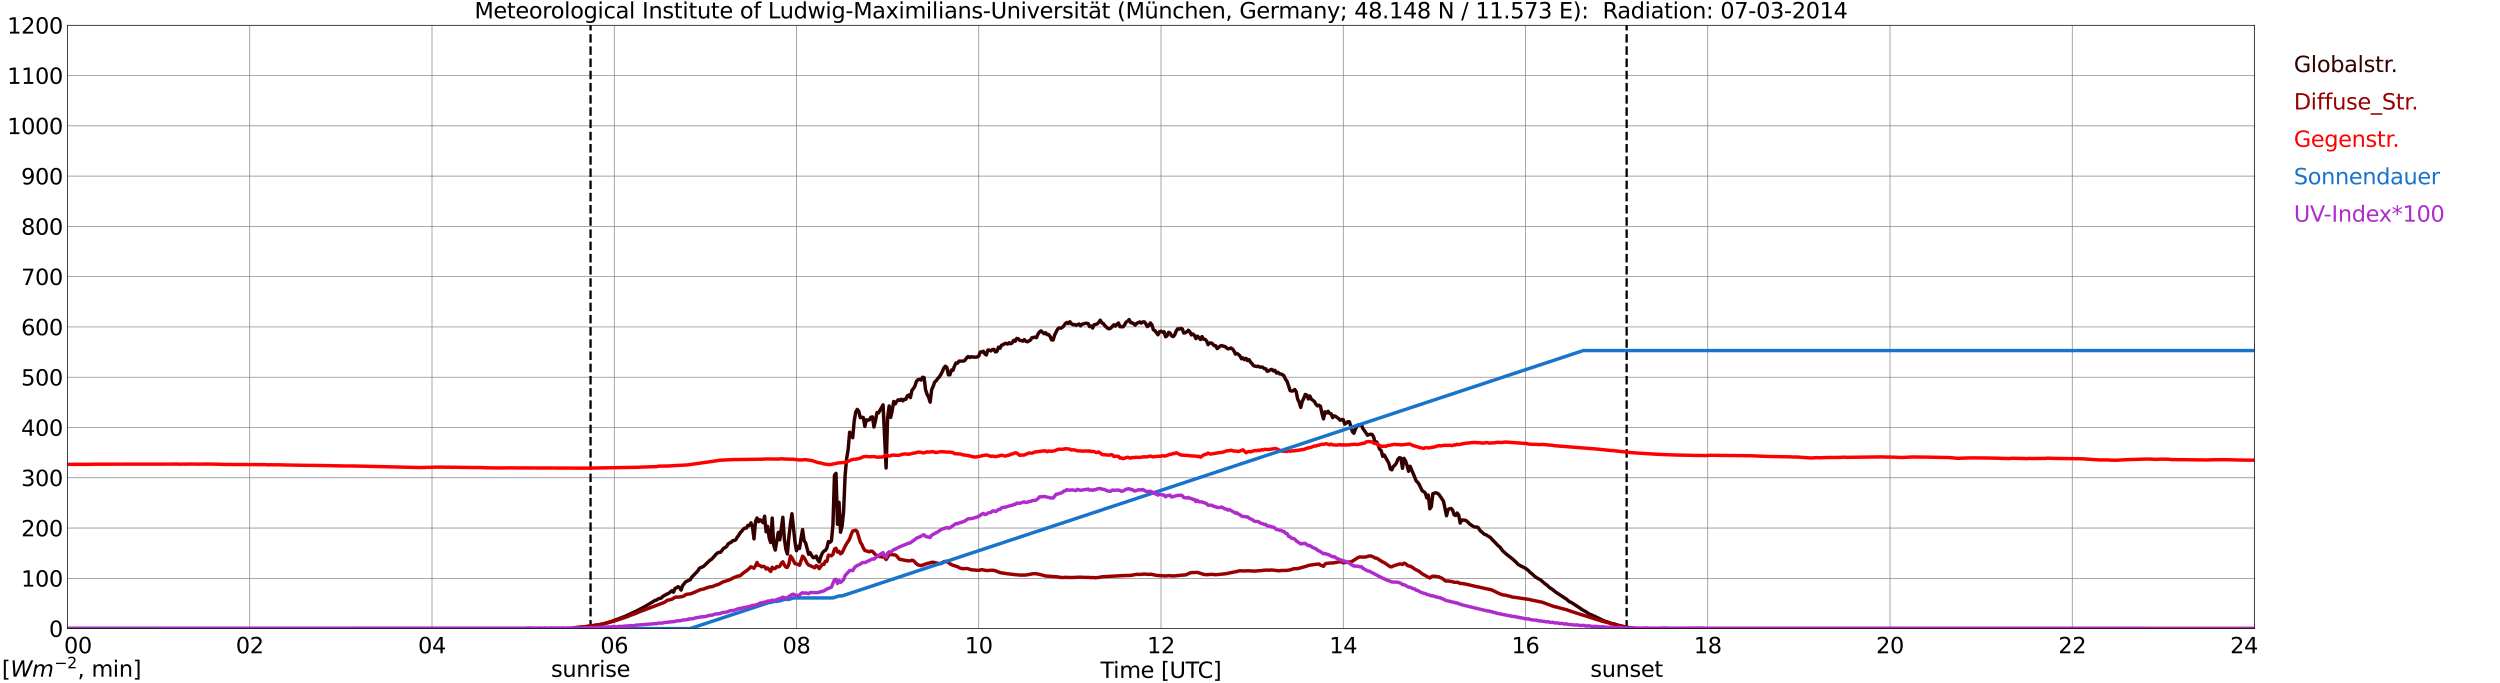 <?xml version="1.0" encoding="utf-8" standalone="no"?>
<!DOCTYPE svg PUBLIC "-//W3C//DTD SVG 1.1//EN"
  "http://www.w3.org/Graphics/SVG/1.1/DTD/svg11.dtd">
<svg xmlns:xlink="http://www.w3.org/1999/xlink" width="1085.4pt" height="296.64pt" viewBox="0 0 1085.4 296.64" xmlns="http://www.w3.org/2000/svg" version="1.1">
 <defs>
  <style type="text/css">*{stroke-linejoin: round; stroke-linecap: butt}</style>
 </defs>
 <g id="figure_1">
  <g id="patch_1">
   <path d="M 0 296.64 
L 1085.4 296.64 
L 1085.4 0 
L 0 0 
z
" style="fill: #ffffff"/>
  </g>
  <g id="axes_1">
   <g id="patch_2">
    <path d="M 29.306 272.909 
L 978.814 272.909 
L 978.814 10.976 
L 29.306 10.976 
z
" style="fill: #ffffff"/>
   </g>
   <g id="patch_3">
    <path d="M 978.814 272.909 
L 978.814 272.909 
L 978.814 10.976 
L 978.814 10.976 
z
" clip-path="url(#pc1ccde2686)" style="fill: #d3d3d3; opacity: 0.25; stroke: #d3d3d3; stroke-linejoin: miter"/>
   </g>
   <g id="matplotlib.axis_1">
    <g id="xtick_1">
     <g id="line2d_1">
      <path d="M 29.306 272.909 
L 29.306 10.976 
" clip-path="url(#pc1ccde2686)" style="fill: none; stroke: #808080; stroke-width: 0.3; stroke-linecap: square"/>
     </g>
     <g id="line2d_2"/>
     <g id="text_1">
      <!--    00 -->
      <g transform="translate(18.733 283.627) scale(0.095 -0.095)">
       <defs>
        <path id="DejaVuSans-20" transform="scale(0.016)"/>
        <path id="DejaVuSans-30" d="M 2034 4250 
Q 1547 4250 1301 3770 
Q 1056 3291 1056 2328 
Q 1056 1369 1301 889 
Q 1547 409 2034 409 
Q 2525 409 2770 889 
Q 3016 1369 3016 2328 
Q 3016 3291 2770 3770 
Q 2525 4250 2034 4250 
z
M 2034 4750 
Q 2819 4750 3233 4129 
Q 3647 3509 3647 2328 
Q 3647 1150 3233 529 
Q 2819 -91 2034 -91 
Q 1250 -91 836 529 
Q 422 1150 422 2328 
Q 422 3509 836 4129 
Q 1250 4750 2034 4750 
z
" transform="scale(0.016)"/>
       </defs>
       <use xlink:href="#DejaVuSans-20"/>
       <use xlink:href="#DejaVuSans-20" transform="translate(31.787 0)"/>
       <use xlink:href="#DejaVuSans-20" transform="translate(63.574 0)"/>
       <use xlink:href="#DejaVuSans-30" transform="translate(95.361 0)"/>
       <use xlink:href="#DejaVuSans-30" transform="translate(158.984 0)"/>
      </g>
     </g>
    </g>
    <g id="xtick_2">
     <g id="line2d_3">
      <path d="M 108.431 272.909 
L 108.431 10.976 
" clip-path="url(#pc1ccde2686)" style="fill: none; stroke: #808080; stroke-width: 0.3; stroke-linecap: square"/>
     </g>
     <g id="line2d_4"/>
     <g id="text_2">
      <!-- 02 -->
      <g transform="translate(102.387 283.627) scale(0.095 -0.095)">
       <defs>
        <path id="DejaVuSans-32" d="M 1228 531 
L 3431 531 
L 3431 0 
L 469 0 
L 469 531 
Q 828 903 1448 1529 
Q 2069 2156 2228 2338 
Q 2531 2678 2651 2914 
Q 2772 3150 2772 3378 
Q 2772 3750 2511 3984 
Q 2250 4219 1831 4219 
Q 1534 4219 1204 4116 
Q 875 4013 500 3803 
L 500 4441 
Q 881 4594 1212 4672 
Q 1544 4750 1819 4750 
Q 2544 4750 2975 4387 
Q 3406 4025 3406 3419 
Q 3406 3131 3298 2873 
Q 3191 2616 2906 2266 
Q 2828 2175 2409 1742 
Q 1991 1309 1228 531 
z
" transform="scale(0.016)"/>
       </defs>
       <use xlink:href="#DejaVuSans-30"/>
       <use xlink:href="#DejaVuSans-32" transform="translate(63.623 0)"/>
      </g>
     </g>
    </g>
    <g id="xtick_3">
     <g id="line2d_5">
      <path d="M 187.557 272.909 
L 187.557 10.976 
" clip-path="url(#pc1ccde2686)" style="fill: none; stroke: #808080; stroke-width: 0.3; stroke-linecap: square"/>
     </g>
     <g id="line2d_6"/>
     <g id="text_3">
      <!-- 04 -->
      <g transform="translate(181.513 283.627) scale(0.095 -0.095)">
       <defs>
        <path id="DejaVuSans-34" d="M 2419 4116 
L 825 1625 
L 2419 1625 
L 2419 4116 
z
M 2253 4666 
L 3047 4666 
L 3047 1625 
L 3713 1625 
L 3713 1100 
L 3047 1100 
L 3047 0 
L 2419 0 
L 2419 1100 
L 313 1100 
L 313 1709 
L 2253 4666 
z
" transform="scale(0.016)"/>
       </defs>
       <use xlink:href="#DejaVuSans-30"/>
       <use xlink:href="#DejaVuSans-34" transform="translate(63.623 0)"/>
      </g>
     </g>
    </g>
    <g id="xtick_4">
     <g id="line2d_7">
      <path d="M 266.683 272.909 
L 266.683 10.976 
" clip-path="url(#pc1ccde2686)" style="fill: none; stroke: #808080; stroke-width: 0.3; stroke-linecap: square"/>
     </g>
     <g id="line2d_8"/>
     <g id="text_4">
      <!-- 06 -->
      <g transform="translate(260.638 283.627) scale(0.095 -0.095)">
       <defs>
        <path id="DejaVuSans-36" d="M 2113 2584 
Q 1688 2584 1439 2293 
Q 1191 2003 1191 1497 
Q 1191 994 1439 701 
Q 1688 409 2113 409 
Q 2538 409 2786 701 
Q 3034 994 3034 1497 
Q 3034 2003 2786 2293 
Q 2538 2584 2113 2584 
z
M 3366 4563 
L 3366 3988 
Q 3128 4100 2886 4159 
Q 2644 4219 2406 4219 
Q 1781 4219 1451 3797 
Q 1122 3375 1075 2522 
Q 1259 2794 1537 2939 
Q 1816 3084 2150 3084 
Q 2853 3084 3261 2657 
Q 3669 2231 3669 1497 
Q 3669 778 3244 343 
Q 2819 -91 2113 -91 
Q 1303 -91 875 529 
Q 447 1150 447 2328 
Q 447 3434 972 4092 
Q 1497 4750 2381 4750 
Q 2619 4750 2861 4703 
Q 3103 4656 3366 4563 
z
" transform="scale(0.016)"/>
       </defs>
       <use xlink:href="#DejaVuSans-30"/>
       <use xlink:href="#DejaVuSans-36" transform="translate(63.623 0)"/>
      </g>
     </g>
    </g>
    <g id="xtick_5">
     <g id="line2d_9">
      <path d="M 345.808 272.909 
L 345.808 10.976 
" clip-path="url(#pc1ccde2686)" style="fill: none; stroke: #808080; stroke-width: 0.3; stroke-linecap: square"/>
     </g>
     <g id="line2d_10"/>
     <g id="text_5">
      <!-- 08 -->
      <g transform="translate(339.764 283.627) scale(0.095 -0.095)">
       <defs>
        <path id="DejaVuSans-38" d="M 2034 2216 
Q 1584 2216 1326 1975 
Q 1069 1734 1069 1313 
Q 1069 891 1326 650 
Q 1584 409 2034 409 
Q 2484 409 2743 651 
Q 3003 894 3003 1313 
Q 3003 1734 2745 1975 
Q 2488 2216 2034 2216 
z
M 1403 2484 
Q 997 2584 770 2862 
Q 544 3141 544 3541 
Q 544 4100 942 4425 
Q 1341 4750 2034 4750 
Q 2731 4750 3128 4425 
Q 3525 4100 3525 3541 
Q 3525 3141 3298 2862 
Q 3072 2584 2669 2484 
Q 3125 2378 3379 2068 
Q 3634 1759 3634 1313 
Q 3634 634 3220 271 
Q 2806 -91 2034 -91 
Q 1263 -91 848 271 
Q 434 634 434 1313 
Q 434 1759 690 2068 
Q 947 2378 1403 2484 
z
M 1172 3481 
Q 1172 3119 1398 2916 
Q 1625 2713 2034 2713 
Q 2441 2713 2670 2916 
Q 2900 3119 2900 3481 
Q 2900 3844 2670 4047 
Q 2441 4250 2034 4250 
Q 1625 4250 1398 4047 
Q 1172 3844 1172 3481 
z
" transform="scale(0.016)"/>
       </defs>
       <use xlink:href="#DejaVuSans-30"/>
       <use xlink:href="#DejaVuSans-38" transform="translate(63.623 0)"/>
      </g>
     </g>
    </g>
    <g id="xtick_6">
     <g id="line2d_11">
      <path d="M 424.934 272.909 
L 424.934 10.976 
" clip-path="url(#pc1ccde2686)" style="fill: none; stroke: #808080; stroke-width: 0.3; stroke-linecap: square"/>
     </g>
     <g id="line2d_12"/>
     <g id="text_6">
      <!-- 10 -->
      <g transform="translate(418.89 283.627) scale(0.095 -0.095)">
       <defs>
        <path id="DejaVuSans-31" d="M 794 531 
L 1825 531 
L 1825 4091 
L 703 3866 
L 703 4441 
L 1819 4666 
L 2450 4666 
L 2450 531 
L 3481 531 
L 3481 0 
L 794 0 
L 794 531 
z
" transform="scale(0.016)"/>
       </defs>
       <use xlink:href="#DejaVuSans-31"/>
       <use xlink:href="#DejaVuSans-30" transform="translate(63.623 0)"/>
      </g>
     </g>
    </g>
    <g id="xtick_7">
     <g id="line2d_13">
      <path d="M 504.06 272.909 
L 504.06 10.976 
" clip-path="url(#pc1ccde2686)" style="fill: none; stroke: #808080; stroke-width: 0.3; stroke-linecap: square"/>
     </g>
     <g id="line2d_14"/>
     <g id="text_7">
      <!-- 12 -->
      <g transform="translate(498.015 283.627) scale(0.095 -0.095)">
       <use xlink:href="#DejaVuSans-31"/>
       <use xlink:href="#DejaVuSans-32" transform="translate(63.623 0)"/>
      </g>
     </g>
    </g>
    <g id="xtick_8">
     <g id="line2d_15">
      <path d="M 583.185 272.909 
L 583.185 10.976 
" clip-path="url(#pc1ccde2686)" style="fill: none; stroke: #808080; stroke-width: 0.3; stroke-linecap: square"/>
     </g>
     <g id="line2d_16"/>
     <g id="text_8">
      <!-- 14 -->
      <g transform="translate(577.141 283.627) scale(0.095 -0.095)">
       <use xlink:href="#DejaVuSans-31"/>
       <use xlink:href="#DejaVuSans-34" transform="translate(63.623 0)"/>
      </g>
     </g>
    </g>
    <g id="xtick_9">
     <g id="line2d_17">
      <path d="M 662.311 272.909 
L 662.311 10.976 
" clip-path="url(#pc1ccde2686)" style="fill: none; stroke: #808080; stroke-width: 0.3; stroke-linecap: square"/>
     </g>
     <g id="line2d_18"/>
     <g id="text_9">
      <!-- 16 -->
      <g transform="translate(656.267 283.627) scale(0.095 -0.095)">
       <use xlink:href="#DejaVuSans-31"/>
       <use xlink:href="#DejaVuSans-36" transform="translate(63.623 0)"/>
      </g>
     </g>
    </g>
    <g id="xtick_10">
     <g id="line2d_19">
      <path d="M 741.437 272.909 
L 741.437 10.976 
" clip-path="url(#pc1ccde2686)" style="fill: none; stroke: #808080; stroke-width: 0.3; stroke-linecap: square"/>
     </g>
     <g id="line2d_20"/>
     <g id="text_10">
      <!-- 18 -->
      <g transform="translate(735.392 283.627) scale(0.095 -0.095)">
       <use xlink:href="#DejaVuSans-31"/>
       <use xlink:href="#DejaVuSans-38" transform="translate(63.623 0)"/>
      </g>
     </g>
    </g>
    <g id="xtick_11">
     <g id="line2d_21">
      <path d="M 820.562 272.909 
L 820.562 10.976 
" clip-path="url(#pc1ccde2686)" style="fill: none; stroke: #808080; stroke-width: 0.3; stroke-linecap: square"/>
     </g>
     <g id="line2d_22"/>
     <g id="text_11">
      <!-- 20 -->
      <g transform="translate(814.518 283.627) scale(0.095 -0.095)">
       <use xlink:href="#DejaVuSans-32"/>
       <use xlink:href="#DejaVuSans-30" transform="translate(63.623 0)"/>
      </g>
     </g>
    </g>
    <g id="xtick_12">
     <g id="line2d_23">
      <path d="M 899.688 272.909 
L 899.688 10.976 
" clip-path="url(#pc1ccde2686)" style="fill: none; stroke: #808080; stroke-width: 0.3; stroke-linecap: square"/>
     </g>
     <g id="line2d_24"/>
     <g id="text_12">
      <!-- 22 -->
      <g transform="translate(893.644 283.627) scale(0.095 -0.095)">
       <use xlink:href="#DejaVuSans-32"/>
       <use xlink:href="#DejaVuSans-32" transform="translate(63.623 0)"/>
      </g>
     </g>
    </g>
    <g id="xtick_13">
     <g id="line2d_25">
      <path d="M 978.814 272.909 
L 978.814 10.976 
" clip-path="url(#pc1ccde2686)" style="fill: none; stroke: #808080; stroke-width: 0.3; stroke-linecap: square"/>
     </g>
     <g id="line2d_26"/>
     <g id="text_13">
      <!-- 24    -->
      <g transform="translate(968.241 283.627) scale(0.095 -0.095)">
       <use xlink:href="#DejaVuSans-32"/>
       <use xlink:href="#DejaVuSans-34" transform="translate(63.623 0)"/>
       <use xlink:href="#DejaVuSans-20" transform="translate(127.246 0)"/>
       <use xlink:href="#DejaVuSans-20" transform="translate(159.033 0)"/>
       <use xlink:href="#DejaVuSans-20" transform="translate(190.82 0)"/>
      </g>
     </g>
    </g>
    <g id="text_14">
     <!-- Time [UTC] -->
     <g transform="translate(477.806 294.322) scale(0.095 -0.095)">
      <defs>
       <path id="DejaVuSans-54" d="M -19 4666 
L 3928 4666 
L 3928 4134 
L 2272 4134 
L 2272 0 
L 1638 0 
L 1638 4134 
L -19 4134 
L -19 4666 
z
" transform="scale(0.016)"/>
       <path id="DejaVuSans-69" d="M 603 3500 
L 1178 3500 
L 1178 0 
L 603 0 
L 603 3500 
z
M 603 4863 
L 1178 4863 
L 1178 4134 
L 603 4134 
L 603 4863 
z
" transform="scale(0.016)"/>
       <path id="DejaVuSans-6d" d="M 3328 2828 
Q 3544 3216 3844 3400 
Q 4144 3584 4550 3584 
Q 5097 3584 5394 3201 
Q 5691 2819 5691 2113 
L 5691 0 
L 5113 0 
L 5113 2094 
Q 5113 2597 4934 2840 
Q 4756 3084 4391 3084 
Q 3944 3084 3684 2787 
Q 3425 2491 3425 1978 
L 3425 0 
L 2847 0 
L 2847 2094 
Q 2847 2600 2669 2842 
Q 2491 3084 2119 3084 
Q 1678 3084 1418 2786 
Q 1159 2488 1159 1978 
L 1159 0 
L 581 0 
L 581 3500 
L 1159 3500 
L 1159 2956 
Q 1356 3278 1631 3431 
Q 1906 3584 2284 3584 
Q 2666 3584 2933 3390 
Q 3200 3197 3328 2828 
z
" transform="scale(0.016)"/>
       <path id="DejaVuSans-65" d="M 3597 1894 
L 3597 1613 
L 953 1613 
Q 991 1019 1311 708 
Q 1631 397 2203 397 
Q 2534 397 2845 478 
Q 3156 559 3463 722 
L 3463 178 
Q 3153 47 2828 -22 
Q 2503 -91 2169 -91 
Q 1331 -91 842 396 
Q 353 884 353 1716 
Q 353 2575 817 3079 
Q 1281 3584 2069 3584 
Q 2775 3584 3186 3129 
Q 3597 2675 3597 1894 
z
M 3022 2063 
Q 3016 2534 2758 2815 
Q 2500 3097 2075 3097 
Q 1594 3097 1305 2825 
Q 1016 2553 972 2059 
L 3022 2063 
z
" transform="scale(0.016)"/>
       <path id="DejaVuSans-5b" d="M 550 4863 
L 1875 4863 
L 1875 4416 
L 1125 4416 
L 1125 -397 
L 1875 -397 
L 1875 -844 
L 550 -844 
L 550 4863 
z
" transform="scale(0.016)"/>
       <path id="DejaVuSans-55" d="M 556 4666 
L 1191 4666 
L 1191 1831 
Q 1191 1081 1462 751 
Q 1734 422 2344 422 
Q 2950 422 3222 751 
Q 3494 1081 3494 1831 
L 3494 4666 
L 4128 4666 
L 4128 1753 
Q 4128 841 3676 375 
Q 3225 -91 2344 -91 
Q 1459 -91 1007 375 
Q 556 841 556 1753 
L 556 4666 
z
" transform="scale(0.016)"/>
       <path id="DejaVuSans-43" d="M 4122 4306 
L 4122 3641 
Q 3803 3938 3442 4084 
Q 3081 4231 2675 4231 
Q 1875 4231 1450 3742 
Q 1025 3253 1025 2328 
Q 1025 1406 1450 917 
Q 1875 428 2675 428 
Q 3081 428 3442 575 
Q 3803 722 4122 1019 
L 4122 359 
Q 3791 134 3420 21 
Q 3050 -91 2638 -91 
Q 1578 -91 968 557 
Q 359 1206 359 2328 
Q 359 3453 968 4101 
Q 1578 4750 2638 4750 
Q 3056 4750 3426 4639 
Q 3797 4528 4122 4306 
z
" transform="scale(0.016)"/>
       <path id="DejaVuSans-5d" d="M 1947 4863 
L 1947 -844 
L 622 -844 
L 622 -397 
L 1369 -397 
L 1369 4416 
L 622 4416 
L 622 4863 
L 1947 4863 
z
" transform="scale(0.016)"/>
      </defs>
      <use xlink:href="#DejaVuSans-54"/>
      <use xlink:href="#DejaVuSans-69" transform="translate(57.959 0)"/>
      <use xlink:href="#DejaVuSans-6d" transform="translate(85.742 0)"/>
      <use xlink:href="#DejaVuSans-65" transform="translate(183.154 0)"/>
      <use xlink:href="#DejaVuSans-20" transform="translate(244.678 0)"/>
      <use xlink:href="#DejaVuSans-5b" transform="translate(276.465 0)"/>
      <use xlink:href="#DejaVuSans-55" transform="translate(315.479 0)"/>
      <use xlink:href="#DejaVuSans-54" transform="translate(388.672 0)"/>
      <use xlink:href="#DejaVuSans-43" transform="translate(443.881 0)"/>
      <use xlink:href="#DejaVuSans-5d" transform="translate(513.705 0)"/>
     </g>
    </g>
   </g>
   <g id="matplotlib.axis_2">
    <g id="ytick_1">
     <g id="line2d_27">
      <path d="M 29.306 272.909 
L 978.814 272.909 
" clip-path="url(#pc1ccde2686)" style="fill: none; stroke: #808080; stroke-width: 0.3; stroke-linecap: square"/>
     </g>
     <g id="line2d_28"/>
     <g id="text_15">
      <!-- 0 -->
      <g transform="translate(21.261 276.518) scale(0.095 -0.095)">
       <use xlink:href="#DejaVuSans-30"/>
      </g>
     </g>
    </g>
    <g id="ytick_2">
     <g id="line2d_29">
      <path d="M 29.306 251.081 
L 978.814 251.081 
" clip-path="url(#pc1ccde2686)" style="fill: none; stroke: #808080; stroke-width: 0.3; stroke-linecap: square"/>
     </g>
     <g id="line2d_30"/>
     <g id="text_16">
      <!-- 100 -->
      <g transform="translate(9.173 254.69) scale(0.095 -0.095)">
       <use xlink:href="#DejaVuSans-31"/>
       <use xlink:href="#DejaVuSans-30" transform="translate(63.623 0)"/>
       <use xlink:href="#DejaVuSans-30" transform="translate(127.246 0)"/>
      </g>
     </g>
    </g>
    <g id="ytick_3">
     <g id="line2d_31">
      <path d="M 29.306 229.253 
L 978.814 229.253 
" clip-path="url(#pc1ccde2686)" style="fill: none; stroke: #808080; stroke-width: 0.3; stroke-linecap: square"/>
     </g>
     <g id="line2d_32"/>
     <g id="text_17">
      <!-- 200 -->
      <g transform="translate(9.173 232.863) scale(0.095 -0.095)">
       <use xlink:href="#DejaVuSans-32"/>
       <use xlink:href="#DejaVuSans-30" transform="translate(63.623 0)"/>
       <use xlink:href="#DejaVuSans-30" transform="translate(127.246 0)"/>
      </g>
     </g>
    </g>
    <g id="ytick_4">
     <g id="line2d_33">
      <path d="M 29.306 207.426 
L 978.814 207.426 
" clip-path="url(#pc1ccde2686)" style="fill: none; stroke: #808080; stroke-width: 0.3; stroke-linecap: square"/>
     </g>
     <g id="line2d_34"/>
     <g id="text_18">
      <!-- 300 -->
      <g transform="translate(9.173 211.035) scale(0.095 -0.095)">
       <defs>
        <path id="DejaVuSans-33" d="M 2597 2516 
Q 3050 2419 3304 2112 
Q 3559 1806 3559 1356 
Q 3559 666 3084 287 
Q 2609 -91 1734 -91 
Q 1441 -91 1130 -33 
Q 819 25 488 141 
L 488 750 
Q 750 597 1062 519 
Q 1375 441 1716 441 
Q 2309 441 2620 675 
Q 2931 909 2931 1356 
Q 2931 1769 2642 2001 
Q 2353 2234 1838 2234 
L 1294 2234 
L 1294 2753 
L 1863 2753 
Q 2328 2753 2575 2939 
Q 2822 3125 2822 3475 
Q 2822 3834 2567 4026 
Q 2313 4219 1838 4219 
Q 1578 4219 1281 4162 
Q 984 4106 628 3988 
L 628 4550 
Q 988 4650 1302 4700 
Q 1616 4750 1894 4750 
Q 2613 4750 3031 4423 
Q 3450 4097 3450 3541 
Q 3450 3153 3228 2886 
Q 3006 2619 2597 2516 
z
" transform="scale(0.016)"/>
       </defs>
       <use xlink:href="#DejaVuSans-33"/>
       <use xlink:href="#DejaVuSans-30" transform="translate(63.623 0)"/>
       <use xlink:href="#DejaVuSans-30" transform="translate(127.246 0)"/>
      </g>
     </g>
    </g>
    <g id="ytick_5">
     <g id="line2d_35">
      <path d="M 29.306 185.598 
L 978.814 185.598 
" clip-path="url(#pc1ccde2686)" style="fill: none; stroke: #808080; stroke-width: 0.3; stroke-linecap: square"/>
     </g>
     <g id="line2d_36"/>
     <g id="text_19">
      <!-- 400 -->
      <g transform="translate(9.173 189.207) scale(0.095 -0.095)">
       <use xlink:href="#DejaVuSans-34"/>
       <use xlink:href="#DejaVuSans-30" transform="translate(63.623 0)"/>
       <use xlink:href="#DejaVuSans-30" transform="translate(127.246 0)"/>
      </g>
     </g>
    </g>
    <g id="ytick_6">
     <g id="line2d_37">
      <path d="M 29.306 163.77 
L 978.814 163.77 
" clip-path="url(#pc1ccde2686)" style="fill: none; stroke: #808080; stroke-width: 0.3; stroke-linecap: square"/>
     </g>
     <g id="line2d_38"/>
     <g id="text_20">
      <!-- 500 -->
      <g transform="translate(9.173 167.379) scale(0.095 -0.095)">
       <defs>
        <path id="DejaVuSans-35" d="M 691 4666 
L 3169 4666 
L 3169 4134 
L 1269 4134 
L 1269 2991 
Q 1406 3038 1543 3061 
Q 1681 3084 1819 3084 
Q 2600 3084 3056 2656 
Q 3513 2228 3513 1497 
Q 3513 744 3044 326 
Q 2575 -91 1722 -91 
Q 1428 -91 1123 -41 
Q 819 9 494 109 
L 494 744 
Q 775 591 1075 516 
Q 1375 441 1709 441 
Q 2250 441 2565 725 
Q 2881 1009 2881 1497 
Q 2881 1984 2565 2268 
Q 2250 2553 1709 2553 
Q 1456 2553 1204 2497 
Q 953 2441 691 2322 
L 691 4666 
z
" transform="scale(0.016)"/>
       </defs>
       <use xlink:href="#DejaVuSans-35"/>
       <use xlink:href="#DejaVuSans-30" transform="translate(63.623 0)"/>
       <use xlink:href="#DejaVuSans-30" transform="translate(127.246 0)"/>
      </g>
     </g>
    </g>
    <g id="ytick_7">
     <g id="line2d_39">
      <path d="M 29.306 141.942 
L 978.814 141.942 
" clip-path="url(#pc1ccde2686)" style="fill: none; stroke: #808080; stroke-width: 0.3; stroke-linecap: square"/>
     </g>
     <g id="line2d_40"/>
     <g id="text_21">
      <!-- 600 -->
      <g transform="translate(9.173 145.551) scale(0.095 -0.095)">
       <use xlink:href="#DejaVuSans-36"/>
       <use xlink:href="#DejaVuSans-30" transform="translate(63.623 0)"/>
       <use xlink:href="#DejaVuSans-30" transform="translate(127.246 0)"/>
      </g>
     </g>
    </g>
    <g id="ytick_8">
     <g id="line2d_41">
      <path d="M 29.306 120.114 
L 978.814 120.114 
" clip-path="url(#pc1ccde2686)" style="fill: none; stroke: #808080; stroke-width: 0.3; stroke-linecap: square"/>
     </g>
     <g id="line2d_42"/>
     <g id="text_22">
      <!-- 700 -->
      <g transform="translate(9.173 123.724) scale(0.095 -0.095)">
       <defs>
        <path id="DejaVuSans-37" d="M 525 4666 
L 3525 4666 
L 3525 4397 
L 1831 0 
L 1172 0 
L 2766 4134 
L 525 4134 
L 525 4666 
z
" transform="scale(0.016)"/>
       </defs>
       <use xlink:href="#DejaVuSans-37"/>
       <use xlink:href="#DejaVuSans-30" transform="translate(63.623 0)"/>
       <use xlink:href="#DejaVuSans-30" transform="translate(127.246 0)"/>
      </g>
     </g>
    </g>
    <g id="ytick_9">
     <g id="line2d_43">
      <path d="M 29.306 98.287 
L 978.814 98.287 
" clip-path="url(#pc1ccde2686)" style="fill: none; stroke: #808080; stroke-width: 0.3; stroke-linecap: square"/>
     </g>
     <g id="line2d_44"/>
     <g id="text_23">
      <!-- 800 -->
      <g transform="translate(9.173 101.896) scale(0.095 -0.095)">
       <use xlink:href="#DejaVuSans-38"/>
       <use xlink:href="#DejaVuSans-30" transform="translate(63.623 0)"/>
       <use xlink:href="#DejaVuSans-30" transform="translate(127.246 0)"/>
      </g>
     </g>
    </g>
    <g id="ytick_10">
     <g id="line2d_45">
      <path d="M 29.306 76.459 
L 978.814 76.459 
" clip-path="url(#pc1ccde2686)" style="fill: none; stroke: #808080; stroke-width: 0.3; stroke-linecap: square"/>
     </g>
     <g id="line2d_46"/>
     <g id="text_24">
      <!-- 900 -->
      <g transform="translate(9.173 80.068) scale(0.095 -0.095)">
       <defs>
        <path id="DejaVuSans-39" d="M 703 97 
L 703 672 
Q 941 559 1184 500 
Q 1428 441 1663 441 
Q 2288 441 2617 861 
Q 2947 1281 2994 2138 
Q 2813 1869 2534 1725 
Q 2256 1581 1919 1581 
Q 1219 1581 811 2004 
Q 403 2428 403 3163 
Q 403 3881 828 4315 
Q 1253 4750 1959 4750 
Q 2769 4750 3195 4129 
Q 3622 3509 3622 2328 
Q 3622 1225 3098 567 
Q 2575 -91 1691 -91 
Q 1453 -91 1209 -44 
Q 966 3 703 97 
z
M 1959 2075 
Q 2384 2075 2632 2365 
Q 2881 2656 2881 3163 
Q 2881 3666 2632 3958 
Q 2384 4250 1959 4250 
Q 1534 4250 1286 3958 
Q 1038 3666 1038 3163 
Q 1038 2656 1286 2365 
Q 1534 2075 1959 2075 
z
" transform="scale(0.016)"/>
       </defs>
       <use xlink:href="#DejaVuSans-39"/>
       <use xlink:href="#DejaVuSans-30" transform="translate(63.623 0)"/>
       <use xlink:href="#DejaVuSans-30" transform="translate(127.246 0)"/>
      </g>
     </g>
    </g>
    <g id="ytick_11">
     <g id="line2d_47">
      <path d="M 29.306 54.631 
L 978.814 54.631 
" clip-path="url(#pc1ccde2686)" style="fill: none; stroke: #808080; stroke-width: 0.3; stroke-linecap: square"/>
     </g>
     <g id="line2d_48"/>
     <g id="text_25">
      <!-- 1000 -->
      <g transform="translate(3.128 58.24) scale(0.095 -0.095)">
       <use xlink:href="#DejaVuSans-31"/>
       <use xlink:href="#DejaVuSans-30" transform="translate(63.623 0)"/>
       <use xlink:href="#DejaVuSans-30" transform="translate(127.246 0)"/>
       <use xlink:href="#DejaVuSans-30" transform="translate(190.869 0)"/>
      </g>
     </g>
    </g>
    <g id="ytick_12">
     <g id="line2d_49">
      <path d="M 29.306 32.803 
L 978.814 32.803 
" clip-path="url(#pc1ccde2686)" style="fill: none; stroke: #808080; stroke-width: 0.3; stroke-linecap: square"/>
     </g>
     <g id="line2d_50"/>
     <g id="text_26">
      <!-- 1100 -->
      <g transform="translate(3.128 36.413) scale(0.095 -0.095)">
       <use xlink:href="#DejaVuSans-31"/>
       <use xlink:href="#DejaVuSans-31" transform="translate(63.623 0)"/>
       <use xlink:href="#DejaVuSans-30" transform="translate(127.246 0)"/>
       <use xlink:href="#DejaVuSans-30" transform="translate(190.869 0)"/>
      </g>
     </g>
    </g>
    <g id="ytick_13">
     <g id="line2d_51">
      <path d="M 29.306 10.976 
L 978.814 10.976 
" clip-path="url(#pc1ccde2686)" style="fill: none; stroke: #808080; stroke-width: 0.3; stroke-linecap: square"/>
     </g>
     <g id="line2d_52"/>
     <g id="text_27">
      <!-- 1200 -->
      <g transform="translate(3.128 14.585) scale(0.095 -0.095)">
       <use xlink:href="#DejaVuSans-31"/>
       <use xlink:href="#DejaVuSans-32" transform="translate(63.623 0)"/>
       <use xlink:href="#DejaVuSans-30" transform="translate(127.246 0)"/>
       <use xlink:href="#DejaVuSans-30" transform="translate(190.869 0)"/>
      </g>
     </g>
    </g>
   </g>
   <g id="line2d_53">
    <path d="M 256.396 272.909 
L 256.396 10.976 
" clip-path="url(#pc1ccde2686)" style="fill: none; stroke-dasharray: 3.7,1.6; stroke-dashoffset: 0; stroke: #000000"/>
   </g>
   <g id="line2d_54">
    <path d="M 706.226 272.909 
L 706.226 10.976 
" clip-path="url(#pc1ccde2686)" style="fill: none; stroke-dasharray: 3.7,1.6; stroke-dashoffset: 0; stroke: #000000"/>
   </g>
   <g id="line2d_55">
    <path d="M 29.306 272.909 
L 248.22 272.909 
L 248.88 272.634 
L 257.451 271.774 
L 259.43 271.331 
L 260.748 271.123 
L 262.067 270.796 
L 262.726 270.678 
L 263.386 270.412 
L 264.705 270.086 
L 271.298 267.629 
L 276.573 265.14 
L 279.87 263.422 
L 284.486 260.637 
L 285.145 260.491 
L 285.805 259.987 
L 287.124 259.631 
L 287.783 258.919 
L 289.761 257.824 
L 290.42 257.529 
L 291.739 256.433 
L 292.399 257.114 
L 293.058 255.484 
L 293.717 255.189 
L 294.377 254.715 
L 295.036 255.069 
L 295.696 256.195 
L 296.355 254.301 
L 297.674 252.583 
L 299.652 251.694 
L 300.311 250.599 
L 302.949 247.872 
L 303.608 246.777 
L 304.267 246.392 
L 304.927 246.185 
L 305.586 245.77 
L 308.224 243.223 
L 308.883 242.839 
L 310.202 241.446 
L 310.861 240.617 
L 311.521 240.084 
L 312.18 239.818 
L 312.839 239.759 
L 314.158 238.041 
L 314.818 237.744 
L 315.477 237.271 
L 316.136 236.116 
L 317.455 235.404 
L 318.114 234.752 
L 318.774 234.664 
L 319.433 234.368 
L 320.093 233.182 
L 320.752 232.353 
L 321.411 231.229 
L 322.071 230.607 
L 322.73 229.718 
L 323.39 229.273 
L 324.049 229.273 
L 324.708 228.118 
L 325.368 228.177 
L 326.027 226.994 
L 326.686 228.622 
L 327.346 233.953 
L 328.005 226.431 
L 328.665 224.89 
L 329.324 226.49 
L 329.983 225.66 
L 331.302 226.933 
L 331.961 224.119 
L 332.621 230.903 
L 333.28 228.505 
L 333.94 233.51 
L 334.599 235.553 
L 335.258 224.92 
L 335.918 236.677 
L 336.577 238.809 
L 337.896 231.139 
L 338.555 234.368 
L 339.874 224.593 
L 340.533 233.863 
L 341.193 238.484 
L 341.852 240.499 
L 342.512 233.095 
L 343.171 227.409 
L 343.83 223.054 
L 345.149 235.315 
L 345.808 239.076 
L 346.468 237.212 
L 347.127 238.1 
L 347.787 233.628 
L 348.446 229.926 
L 349.105 234.752 
L 349.765 235.671 
L 351.083 240.676 
L 351.743 239.966 
L 352.402 241.208 
L 353.062 242.097 
L 353.721 242.068 
L 354.38 241.416 
L 355.04 243.075 
L 355.699 243.994 
L 356.359 241.684 
L 357.018 240.143 
L 357.677 239.283 
L 358.337 238.958 
L 358.996 237.952 
L 359.655 235.138 
L 360.315 235.463 
L 360.974 234.813 
L 361.634 227.852 
L 362.293 206.29 
L 362.952 205.52 
L 363.612 227.614 
L 364.271 218.108 
L 364.93 231.08 
L 365.59 228.443 
L 366.249 222.135 
L 366.909 206.469 
L 367.568 199.094 
L 368.227 195.215 
L 368.887 187.663 
L 369.546 188.431 
L 370.206 190.031 
L 370.865 182.775 
L 371.524 178.925 
L 372.184 177.74 
L 372.843 178.6 
L 373.502 181.324 
L 374.162 181.117 
L 374.821 181.293 
L 375.481 185.115 
L 376.14 182.243 
L 376.799 182.448 
L 377.459 182.302 
L 378.118 181.145 
L 378.777 180.999 
L 379.437 185.382 
L 380.096 182.596 
L 380.756 179.132 
L 381.415 179.281 
L 383.393 175.786 
L 384.712 203.18 
L 385.371 181.265 
L 386.031 176.26 
L 386.69 181.206 
L 387.349 178.272 
L 388.009 174.304 
L 388.668 175.371 
L 389.328 174.245 
L 389.987 173.564 
L 390.646 173.83 
L 391.306 173.326 
L 391.965 174.038 
L 392.624 173.357 
L 393.284 173.357 
L 393.943 171.846 
L 394.603 171.49 
L 395.262 172.617 
L 395.921 169.476 
L 396.581 168.677 
L 397.24 167.522 
L 397.899 165.538 
L 398.559 164.857 
L 399.218 164.678 
L 399.878 165.005 
L 400.537 163.79 
L 401.196 163.969 
L 401.856 169.268 
L 402.515 171.224 
L 403.175 172.497 
L 403.834 174.601 
L 404.493 169.181 
L 405.153 167.699 
L 405.812 165.835 
L 406.471 165.331 
L 407.131 164.353 
L 407.79 163.672 
L 408.45 162.635 
L 409.109 161.391 
L 409.768 159.821 
L 410.428 158.992 
L 411.087 159.496 
L 411.746 162.724 
L 412.406 162.724 
L 413.065 160.651 
L 413.725 160.799 
L 414.384 158.964 
L 415.043 157.571 
L 415.703 157.689 
L 416.362 156.772 
L 418.34 156.772 
L 419 156.386 
L 419.659 155.408 
L 420.318 154.786 
L 420.978 155.231 
L 421.637 154.875 
L 422.956 155.083 
L 424.275 154.993 
L 424.934 154.581 
L 425.593 152.832 
L 426.253 152.832 
L 426.912 152.476 
L 427.572 153.631 
L 428.231 154.105 
L 428.89 151.972 
L 429.55 152.033 
L 430.209 152.358 
L 430.869 151.767 
L 431.528 151.677 
L 432.187 152.802 
L 432.847 152.535 
L 433.506 150.73 
L 434.165 151.204 
L 434.825 149.87 
L 435.484 149.634 
L 436.144 149.22 
L 436.803 149.071 
L 437.462 149.366 
L 438.122 148.805 
L 438.781 149.248 
L 439.44 148.864 
L 440.1 147.738 
L 440.759 148.152 
L 441.419 146.939 
L 442.078 147.056 
L 442.737 147.796 
L 443.397 147.855 
L 444.056 148.124 
L 444.716 147.471 
L 445.375 148.183 
L 446.034 148.39 
L 447.353 147.679 
L 448.012 146.642 
L 449.331 146.375 
L 449.991 146.613 
L 450.65 145.042 
L 451.309 144.125 
L 451.969 143.651 
L 453.287 144.865 
L 453.947 144.422 
L 454.606 145.31 
L 455.266 145.221 
L 455.925 146.079 
L 456.584 147.589 
L 457.244 147.589 
L 457.903 145.398 
L 459.222 142.822 
L 459.881 142.348 
L 460.541 142.497 
L 461.2 142.141 
L 461.859 141.488 
L 462.519 140.482 
L 463.178 140.008 
L 463.838 140.482 
L 464.497 139.683 
L 465.156 140.541 
L 465.816 140.986 
L 466.475 140.866 
L 467.134 141.252 
L 468.453 140.659 
L 469.113 141.46 
L 469.772 140.748 
L 470.431 140.63 
L 471.091 140.392 
L 471.75 140.364 
L 472.409 140.482 
L 473.069 141.785 
L 473.728 141.519 
L 474.388 142.407 
L 475.047 140.986 
L 476.366 140.63 
L 477.025 139.949 
L 477.685 139 
L 478.344 140.157 
L 479.003 140.451 
L 479.663 141.37 
L 480.981 142.584 
L 481.641 142.763 
L 482.3 142.377 
L 483.619 141.015 
L 484.278 141.578 
L 484.938 140.748 
L 485.597 140.244 
L 486.256 141.813 
L 487.575 141.875 
L 488.235 141.073 
L 488.894 139.86 
L 489.553 139.476 
L 490.213 138.734 
L 490.872 140.067 
L 491.532 140.157 
L 492.191 140.51 
L 492.85 141.194 
L 493.51 140.334 
L 494.169 140.126 
L 494.828 139.77 
L 495.488 140.275 
L 496.147 139.77 
L 496.807 139.742 
L 497.466 140.571 
L 498.125 141.785 
L 498.785 141.34 
L 499.444 140.216 
L 500.103 141.073 
L 500.763 143.178 
L 501.422 143.592 
L 502.741 145.339 
L 503.4 144.007 
L 504.06 143.8 
L 504.719 144.273 
L 505.379 144.036 
L 506.038 146.199 
L 506.697 145.843 
L 507.357 144.273 
L 508.016 144.599 
L 508.675 145.843 
L 509.335 146.138 
L 509.994 145.428 
L 510.654 143.739 
L 511.313 142.732 
L 511.972 142.911 
L 512.632 142.556 
L 513.291 142.791 
L 513.95 144.599 
L 514.61 144.45 
L 515.269 144.094 
L 515.929 143.385 
L 516.588 144.036 
L 517.247 145.398 
L 517.907 145.013 
L 518.566 145.635 
L 519.226 146.998 
L 519.885 145.932 
L 520.544 146.583 
L 521.204 147.412 
L 521.863 146.138 
L 522.522 147.235 
L 523.182 147.323 
L 523.841 147.975 
L 524.501 149.634 
L 525.16 148.923 
L 525.819 148.864 
L 526.479 149.307 
L 527.138 150.077 
L 527.797 150.108 
L 528.457 151.352 
L 529.776 150.226 
L 530.435 150.019 
L 531.094 150.315 
L 531.754 150.403 
L 533.073 151.439 
L 533.732 151.352 
L 534.391 151.084 
L 535.051 151.47 
L 535.71 152.328 
L 536.369 153.751 
L 537.029 153.424 
L 537.688 153.897 
L 538.348 154.55 
L 539.007 155.764 
L 539.666 155.379 
L 540.326 156.15 
L 540.985 155.587 
L 541.644 156.565 
L 542.304 156.15 
L 542.963 157.274 
L 543.623 157.955 
L 544.282 158.815 
L 545.601 159.14 
L 546.26 158.992 
L 546.919 159.378 
L 547.579 159.348 
L 548.238 159.466 
L 548.898 160.059 
L 549.557 160.118 
L 550.216 161.214 
L 550.876 161.007 
L 551.535 160.533 
L 552.195 160.385 
L 552.854 161.035 
L 553.513 160.799 
L 554.173 161.954 
L 554.832 161.629 
L 555.491 162.31 
L 556.151 162.369 
L 556.81 162.666 
L 557.47 163.198 
L 558.129 164.678 
L 558.788 165.538 
L 560.107 169.537 
L 560.766 169.803 
L 561.426 169.683 
L 562.085 169.122 
L 562.745 169.98 
L 563.404 173.357 
L 564.063 174.57 
L 564.723 176.882 
L 565.382 174.304 
L 566.042 172.973 
L 566.701 171.255 
L 567.36 171.521 
L 568.02 173.208 
L 568.679 171.936 
L 569.338 173.326 
L 570.657 174.304 
L 571.317 175.489 
L 571.976 176.229 
L 572.635 175.932 
L 573.295 176.408 
L 573.954 179.517 
L 574.613 181.856 
L 575.273 178.777 
L 575.932 179.368 
L 576.592 178.569 
L 577.251 179.488 
L 577.91 179.634 
L 578.57 181.324 
L 579.229 180.553 
L 579.889 180.791 
L 581.207 181.767 
L 581.867 182.479 
L 582.526 182.123 
L 583.185 182.243 
L 583.845 184.137 
L 584.504 183.723 
L 585.164 183.101 
L 585.823 183.101 
L 586.482 185.056 
L 587.142 187.425 
L 587.801 188.106 
L 588.46 186.298 
L 589.12 185.115 
L 589.779 184.463 
L 590.439 184.522 
L 591.098 184.434 
L 591.757 186.211 
L 592.417 187.01 
L 593.736 188.994 
L 594.395 188.638 
L 595.054 188.52 
L 595.714 188.638 
L 596.373 189.706 
L 597.032 192.194 
L 597.692 191.926 
L 598.351 193.29 
L 599.011 195.036 
L 599.67 195.658 
L 600.329 198.147 
L 600.989 197.553 
L 602.307 199.923 
L 602.967 201.109 
L 603.626 203.595 
L 604.286 203.981 
L 604.945 202.499 
L 605.604 201.966 
L 606.264 201.019 
L 606.923 199.391 
L 607.582 198.71 
L 608.242 198.917 
L 608.901 203.328 
L 609.561 199.004 
L 610.22 200.1 
L 610.879 202.025 
L 611.539 204.603 
L 612.198 202.44 
L 614.176 207.089 
L 614.836 208.779 
L 615.495 209.37 
L 616.154 210.348 
L 617.473 213.072 
L 618.133 213.428 
L 618.792 214.022 
L 619.451 216.183 
L 620.111 214.939 
L 620.77 220.922 
L 621.429 219.944 
L 622.089 214.317 
L 623.408 213.932 
L 624.067 214.168 
L 624.726 214.672 
L 626.045 216.598 
L 626.705 217.634 
L 628.023 223.912 
L 628.683 221.247 
L 629.342 220.891 
L 630.001 220.745 
L 630.661 221.454 
L 631.32 223.497 
L 631.98 223.794 
L 632.639 222.729 
L 633.298 223.646 
L 633.958 227.112 
L 634.617 225.778 
L 635.936 225.837 
L 636.595 226.075 
L 637.255 226.638 
L 637.914 227.348 
L 639.233 228.297 
L 639.892 228.681 
L 640.552 228.858 
L 641.211 228.799 
L 641.87 229.186 
L 642.53 230.281 
L 644.508 231.999 
L 645.167 232.176 
L 647.145 233.42 
L 647.805 234.219 
L 649.123 235.522 
L 650.442 236.945 
L 651.102 237.419 
L 652.42 239.165 
L 654.399 240.914 
L 656.377 242.424 
L 658.355 244.201 
L 659.014 245 
L 660.333 245.74 
L 662.311 246.748 
L 663.63 247.754 
L 664.289 248.494 
L 664.949 248.968 
L 666.267 250.184 
L 666.927 250.686 
L 668.246 251.456 
L 668.905 251.812 
L 670.883 253.53 
L 671.542 253.945 
L 672.861 255.217 
L 673.521 255.545 
L 675.499 257.114 
L 680.114 260.135 
L 681.433 261.29 
L 682.092 261.497 
L 686.049 264.073 
L 686.708 264.577 
L 688.686 265.703 
L 690.005 266.62 
L 691.324 267.094 
L 696.599 269.641 
L 698.577 270.235 
L 699.236 270.589 
L 700.555 270.857 
L 701.215 271.034 
L 702.533 271.507 
L 703.852 271.833 
L 705.83 272.278 
L 707.149 272.544 
L 709.786 272.909 
L 978.154 272.909 
L 978.154 272.909 
" clip-path="url(#pc1ccde2686)" style="fill: none; stroke: #330000; stroke-width: 1.5; stroke-linecap: square"/>
   </g>
   <g id="line2d_56">
    <path d="M 29.306 272.909 
L 248.22 272.909 
L 248.88 272.57 
L 252.836 272.237 
L 261.408 271.019 
L 267.342 269.423 
L 271.958 267.871 
L 273.936 267.072 
L 275.914 266.358 
L 277.233 265.771 
L 288.442 261.532 
L 289.761 260.609 
L 291.08 260.356 
L 291.739 260.146 
L 293.058 259.349 
L 293.717 259.181 
L 294.377 259.264 
L 295.696 259.096 
L 296.355 258.972 
L 297.014 258.719 
L 297.674 258.131 
L 298.992 257.88 
L 299.652 257.88 
L 300.971 257.376 
L 304.267 255.949 
L 305.586 255.739 
L 306.246 255.403 
L 308.224 254.774 
L 308.883 254.774 
L 309.543 254.563 
L 310.861 254.017 
L 312.18 253.598 
L 314.158 252.506 
L 314.818 252.423 
L 315.477 252.129 
L 316.796 251.71 
L 318.774 250.701 
L 319.433 250.492 
L 320.093 250.156 
L 320.752 250.114 
L 321.411 249.905 
L 322.73 248.772 
L 324.708 247.344 
L 326.027 246.043 
L 327.346 246.713 
L 328.005 245.622 
L 328.665 244.194 
L 329.324 245.454 
L 329.983 245.539 
L 330.643 246.085 
L 331.302 245.831 
L 331.961 246.043 
L 332.621 247.049 
L 333.28 246.63 
L 334.599 248.099 
L 335.258 246.294 
L 335.918 246.881 
L 336.577 246.798 
L 337.236 245.958 
L 337.896 246.168 
L 338.555 245.831 
L 339.215 244.574 
L 339.874 243.902 
L 340.533 245.329 
L 341.193 246.211 
L 341.852 246.336 
L 342.512 244.908 
L 343.171 241.383 
L 343.83 242.18 
L 345.149 244.699 
L 346.468 245.035 
L 347.127 245.412 
L 348.446 241.466 
L 349.105 242.097 
L 350.424 244.574 
L 351.083 245.329 
L 351.743 245.58 
L 353.062 246.211 
L 353.721 246.504 
L 354.38 245.539 
L 355.04 245.875 
L 355.699 246.881 
L 357.018 244.952 
L 357.677 245.076 
L 358.337 243.649 
L 358.996 243.734 
L 359.655 241.005 
L 360.974 241.3 
L 361.634 240.669 
L 362.293 238.403 
L 362.952 238.026 
L 363.612 239.704 
L 364.271 239.368 
L 364.93 240.46 
L 365.59 239.997 
L 366.909 237.268 
L 367.568 236.009 
L 368.227 235.086 
L 368.887 233.911 
L 369.546 232.065 
L 370.206 230.552 
L 371.524 230.174 
L 372.184 230.888 
L 373.502 235.339 
L 374.162 236.389 
L 374.821 237.858 
L 375.481 238.991 
L 377.459 239.578 
L 378.118 239.242 
L 378.777 239.368 
L 380.096 240.837 
L 381.415 241.551 
L 383.393 241.846 
L 384.053 241.929 
L 384.712 242.937 
L 386.031 240.837 
L 386.69 240.711 
L 388.668 240.964 
L 389.328 241.383 
L 389.987 242.265 
L 390.646 242.893 
L 391.306 242.937 
L 393.284 243.356 
L 394.603 243.524 
L 395.262 243.483 
L 395.921 243.23 
L 396.581 243.398 
L 397.899 244.784 
L 398.559 245.244 
L 399.878 245.58 
L 402.515 244.657 
L 403.834 244.362 
L 404.493 244.111 
L 405.153 244.111 
L 407.131 244.574 
L 407.79 244.74 
L 408.45 244.657 
L 409.109 244.406 
L 409.768 243.86 
L 410.428 243.734 
L 411.087 243.775 
L 411.746 244.194 
L 412.406 244.784 
L 413.725 245.412 
L 415.703 246.043 
L 417.022 246.757 
L 418.34 246.923 
L 419.659 246.798 
L 420.318 246.923 
L 421.637 247.386 
L 422.956 247.469 
L 424.934 247.637 
L 426.253 247.303 
L 428.231 247.722 
L 430.869 247.554 
L 432.187 247.805 
L 434.165 248.604 
L 436.803 249.023 
L 441.419 249.568 
L 442.078 249.568 
L 442.737 249.695 
L 445.375 249.651 
L 448.672 249.064 
L 449.991 249.106 
L 451.969 249.527 
L 453.947 250.073 
L 459.222 250.45 
L 460.541 250.701 
L 461.2 250.743 
L 462.519 250.66 
L 465.156 250.743 
L 469.113 250.577 
L 470.431 250.66 
L 473.069 250.701 
L 473.728 250.786 
L 474.388 250.743 
L 475.706 250.828 
L 477.685 250.618 
L 478.344 250.409 
L 487.575 249.905 
L 490.872 249.819 
L 493.51 249.359 
L 494.828 249.4 
L 496.807 249.232 
L 498.785 249.4 
L 499.444 249.317 
L 500.103 249.359 
L 502.082 249.819 
L 503.4 249.905 
L 506.038 250.073 
L 507.357 249.905 
L 509.335 250.073 
L 511.972 249.819 
L 513.291 249.695 
L 514.61 249.61 
L 515.269 249.4 
L 516.588 248.772 
L 517.247 248.604 
L 519.885 248.518 
L 522.522 249.359 
L 523.841 249.527 
L 525.819 249.359 
L 527.138 249.442 
L 527.797 249.527 
L 530.435 249.274 
L 532.413 249.064 
L 535.051 248.477 
L 537.029 248.141 
L 537.688 247.89 
L 538.348 247.805 
L 540.326 247.89 
L 541.644 247.805 
L 543.623 247.89 
L 544.282 247.973 
L 547.579 247.722 
L 548.898 247.554 
L 550.216 247.512 
L 550.876 247.554 
L 552.195 247.469 
L 555.491 247.848 
L 556.151 247.68 
L 558.788 247.637 
L 560.107 247.427 
L 561.426 247.008 
L 562.085 246.881 
L 563.404 246.881 
L 567.36 245.79 
L 568.02 245.497 
L 570.657 245.076 
L 572.635 244.867 
L 573.295 245.329 
L 574.613 245.875 
L 575.273 244.867 
L 575.932 244.616 
L 577.91 244.406 
L 578.57 244.448 
L 581.867 243.86 
L 582.526 243.985 
L 583.185 244.362 
L 586.482 243.943 
L 587.142 243.649 
L 589.12 242.391 
L 589.779 241.97 
L 590.439 241.802 
L 591.757 241.887 
L 593.076 241.802 
L 594.395 241.383 
L 595.054 241.341 
L 596.373 241.846 
L 597.032 242.306 
L 597.692 242.306 
L 599.011 243.188 
L 600.329 243.985 
L 600.989 244.28 
L 603.626 246.085 
L 604.286 246.085 
L 604.945 245.707 
L 607.582 244.867 
L 608.242 244.867 
L 608.901 245.076 
L 609.561 244.531 
L 610.22 244.699 
L 610.879 245.371 
L 611.539 245.749 
L 612.198 245.749 
L 613.517 246.545 
L 614.176 247.049 
L 616.154 248.058 
L 617.473 249.149 
L 620.77 250.954 
L 621.429 250.409 
L 622.089 250.156 
L 623.408 250.241 
L 624.726 250.45 
L 625.386 250.828 
L 626.045 251.037 
L 627.364 252.087 
L 628.023 252.297 
L 628.683 252.214 
L 630.661 252.548 
L 631.32 252.801 
L 631.98 252.843 
L 632.639 252.76 
L 633.298 252.969 
L 633.958 253.347 
L 634.617 253.305 
L 636.595 253.639 
L 641.211 254.731 
L 641.87 254.816 
L 643.189 255.152 
L 647.145 255.99 
L 647.805 256.2 
L 651.102 257.795 
L 652.42 258.258 
L 653.739 258.426 
L 655.058 258.804 
L 655.717 258.887 
L 656.377 259.181 
L 657.695 259.349 
L 659.674 259.642 
L 664.289 260.314 
L 664.949 260.524 
L 666.267 260.777 
L 668.246 261.196 
L 669.564 261.447 
L 674.18 263.169 
L 680.114 264.721 
L 682.752 265.645 
L 695.939 269.801 
L 704.511 271.942 
L 705.83 272.193 
L 706.49 272.361 
L 707.149 272.405 
L 707.808 272.656 
L 710.446 272.909 
L 978.154 272.909 
L 978.154 272.909 
" clip-path="url(#pc1ccde2686)" style="fill: none; stroke: #990000; stroke-width: 1.5; stroke-linecap: square"/>
   </g>
   <g id="line2d_57">
    <path d="M 29.306 201.613 
L 38.537 201.589 
L 40.515 201.536 
L 77.441 201.488 
L 78.1 201.549 
L 79.419 201.493 
L 80.737 201.506 
L 82.716 201.477 
L 86.013 201.501 
L 88.65 201.491 
L 90.628 201.482 
L 92.606 201.501 
L 95.244 201.56 
L 97.881 201.654 
L 115.025 201.724 
L 116.344 201.822 
L 117.663 201.776 
L 119.641 201.796 
L 121.619 201.809 
L 123.597 201.87 
L 125.575 201.901 
L 132.169 202.021 
L 136.785 202.069 
L 142.06 202.137 
L 145.357 202.222 
L 149.972 202.307 
L 151.951 202.305 
L 153.929 202.316 
L 182.282 202.986 
L 189.535 202.805 
L 192.832 202.824 
L 194.151 202.844 
L 195.47 202.844 
L 196.788 202.907 
L 197.448 202.844 
L 199.426 202.905 
L 204.701 202.97 
L 209.317 202.992 
L 210.635 203.08 
L 213.932 203.141 
L 216.57 203.158 
L 221.186 203.136 
L 254.814 203.25 
L 277.233 202.87 
L 278.552 202.794 
L 281.189 202.709 
L 282.508 202.65 
L 285.145 202.595 
L 285.805 202.383 
L 290.42 202.311 
L 292.399 202.172 
L 298.333 201.857 
L 309.543 200.292 
L 310.861 200.048 
L 311.521 200.028 
L 312.18 199.834 
L 314.818 199.698 
L 318.774 199.52 
L 320.093 199.515 
L 322.071 199.485 
L 331.302 199.347 
L 332.621 199.255 
L 337.896 199.312 
L 339.215 199.17 
L 341.193 199.349 
L 341.852 199.255 
L 342.512 199.382 
L 344.49 199.373 
L 345.149 199.522 
L 345.808 199.517 
L 347.127 199.707 
L 349.765 199.581 
L 352.402 199.934 
L 355.04 200.81 
L 356.359 201.008 
L 357.677 201.427 
L 358.996 201.591 
L 360.315 201.731 
L 364.271 200.932 
L 365.59 200.888 
L 366.909 200.707 
L 367.568 200.585 
L 368.887 199.947 
L 370.206 199.485 
L 370.865 199.365 
L 371.524 199.382 
L 373.502 198.908 
L 374.821 198.319 
L 376.14 198.147 
L 376.799 198.31 
L 379.437 198.243 
L 380.756 198.472 
L 381.415 198.524 
L 382.074 198.365 
L 382.734 198.52 
L 383.393 198.278 
L 384.712 197.522 
L 386.031 198.009 
L 386.69 197.85 
L 387.349 197.572 
L 389.328 197.658 
L 389.987 197.736 
L 391.965 197.204 
L 392.624 197.075 
L 394.603 197.225 
L 396.581 196.747 
L 397.24 196.686 
L 398.559 196.278 
L 399.878 196.339 
L 400.537 196.627 
L 401.856 196.446 
L 402.515 196.156 
L 403.175 196.289 
L 405.153 196.084 
L 405.812 196.376 
L 406.471 196.481 
L 408.45 196.073 
L 409.109 196.154 
L 409.768 196.121 
L 410.428 196.243 
L 413.065 196.328 
L 413.725 196.451 
L 414.384 196.959 
L 417.022 197.136 
L 417.681 197.289 
L 418.34 197.575 
L 419 197.535 
L 419.659 197.765 
L 420.318 197.682 
L 420.978 197.994 
L 421.637 198.077 
L 422.297 198.319 
L 423.615 198.432 
L 428.231 197.511 
L 429.55 197.902 
L 430.209 198.155 
L 430.869 197.998 
L 432.187 198.267 
L 433.506 198.033 
L 434.165 197.743 
L 434.825 197.64 
L 435.484 197.723 
L 436.144 197.981 
L 436.803 197.937 
L 437.462 197.688 
L 438.122 197.634 
L 438.781 197.195 
L 439.44 197.129 
L 440.759 196.59 
L 441.419 196.673 
L 442.737 197.73 
L 443.397 197.568 
L 444.716 197.559 
L 445.375 197.214 
L 446.034 197.011 
L 446.694 196.656 
L 448.012 196.774 
L 449.331 196.237 
L 453.287 195.739 
L 453.947 195.767 
L 454.606 196.127 
L 455.266 195.774 
L 456.584 195.944 
L 457.244 195.765 
L 457.903 195.711 
L 459.222 195.112 
L 459.881 195.012 
L 460.541 195.097 
L 461.2 194.982 
L 461.859 195.062 
L 462.519 194.792 
L 464.497 194.995 
L 465.156 195.396 
L 465.816 195.257 
L 466.475 195.335 
L 467.794 195.737 
L 469.772 195.811 
L 470.431 195.874 
L 471.75 195.752 
L 472.409 195.916 
L 473.069 195.741 
L 473.728 196.084 
L 474.388 195.97 
L 475.047 196.084 
L 475.706 196.398 
L 476.366 196.499 
L 477.025 196.21 
L 478.344 197.23 
L 479.003 197.468 
L 480.322 197.457 
L 480.981 197.605 
L 481.641 197.605 
L 482.3 197.365 
L 482.96 197.487 
L 483.619 198.225 
L 484.278 198.04 
L 485.597 198.142 
L 486.256 198.893 
L 486.916 198.793 
L 487.575 199.133 
L 489.553 198.496 
L 490.872 198.924 
L 491.532 198.629 
L 492.191 198.677 
L 492.85 198.546 
L 494.828 198.561 
L 495.488 198.535 
L 496.147 198.345 
L 498.125 198.347 
L 499.444 197.976 
L 500.103 198.258 
L 500.763 198.376 
L 501.422 198.199 
L 504.06 198.044 
L 504.719 197.885 
L 506.038 197.985 
L 508.016 197.208 
L 508.675 197.219 
L 509.335 196.889 
L 509.994 196.909 
L 510.654 196.538 
L 512.632 197.522 
L 514.61 197.717 
L 515.269 197.714 
L 517.247 197.935 
L 519.226 198.02 
L 519.885 198.184 
L 520.544 198.083 
L 521.204 198.507 
L 522.522 197.551 
L 523.841 197.123 
L 524.501 196.71 
L 525.16 197.031 
L 525.819 197.132 
L 527.797 196.778 
L 529.116 196.527 
L 530.435 196.431 
L 531.754 196.051 
L 532.413 195.787 
L 533.073 195.669 
L 533.732 195.687 
L 534.391 195.449 
L 535.71 195.874 
L 536.369 195.804 
L 537.688 196.038 
L 538.348 195.833 
L 539.007 195.494 
L 539.666 195.322 
L 540.985 196.555 
L 541.644 196.171 
L 542.304 196.007 
L 542.963 196.171 
L 544.282 195.73 
L 544.941 195.599 
L 545.601 195.693 
L 546.26 195.42 
L 546.919 195.595 
L 547.579 195.276 
L 548.238 195.381 
L 548.898 195.104 
L 550.876 195.152 
L 553.513 194.715 
L 554.173 194.816 
L 556.151 195.726 
L 556.81 195.896 
L 558.129 195.942 
L 558.788 196.018 
L 559.448 195.741 
L 560.107 195.905 
L 560.766 195.785 
L 562.085 195.684 
L 564.063 195.44 
L 565.382 195.165 
L 566.042 195.163 
L 567.36 194.608 
L 569.338 194.165 
L 570.657 193.633 
L 571.317 193.654 
L 571.976 193.351 
L 572.635 193.292 
L 573.954 192.827 
L 574.613 192.943 
L 575.273 192.703 
L 575.932 192.683 
L 577.251 193.12 
L 577.91 192.792 
L 578.57 193.135 
L 580.548 193.257 
L 581.207 193.089 
L 581.867 193.093 
L 582.526 193.227 
L 583.185 193.091 
L 584.504 193.242 
L 585.164 193.089 
L 585.823 193.189 
L 586.482 192.967 
L 587.142 192.993 
L 587.801 192.873 
L 589.12 193.002 
L 590.439 192.805 
L 591.757 192.441 
L 592.417 192.432 
L 593.076 191.865 
L 594.395 191.718 
L 595.714 191.851 
L 596.373 192.397 
L 597.692 192.65 
L 598.351 193.209 
L 599.67 193.709 
L 600.329 193.772 
L 600.989 193.689 
L 601.648 193.794 
L 602.307 193.469 
L 605.604 192.899 
L 606.264 193.072 
L 606.923 192.982 
L 608.242 193.159 
L 611.539 192.797 
L 612.198 192.814 
L 613.517 193.467 
L 614.176 193.613 
L 614.836 193.892 
L 615.495 193.986 
L 616.154 194.303 
L 616.814 194.349 
L 617.473 194.58 
L 618.133 194.661 
L 618.792 194.381 
L 619.451 194.329 
L 620.111 194.495 
L 622.748 194.054 
L 624.726 193.43 
L 625.386 193.595 
L 627.364 193.307 
L 628.683 193.388 
L 629.342 193.257 
L 630.001 193.434 
L 630.661 193.401 
L 631.32 193.146 
L 631.98 193.207 
L 632.639 192.849 
L 633.298 193.076 
L 634.617 192.74 
L 636.595 192.382 
L 637.255 192.421 
L 637.914 192.275 
L 639.233 192.131 
L 640.552 192.089 
L 641.211 192.183 
L 642.53 192.207 
L 643.189 192.353 
L 644.508 192.325 
L 645.167 192.153 
L 645.827 192.188 
L 646.486 192.377 
L 649.123 192.233 
L 649.783 192.039 
L 651.102 192.043 
L 651.761 192.131 
L 653.739 191.913 
L 655.717 192.063 
L 662.97 192.574 
L 663.63 192.816 
L 666.267 192.928 
L 666.927 192.912 
L 667.586 193.015 
L 668.905 192.982 
L 670.224 192.969 
L 672.861 193.261 
L 673.521 193.272 
L 675.499 193.554 
L 693.302 194.953 
L 699.236 195.591 
L 700.555 195.658 
L 707.808 196.477 
L 710.446 196.662 
L 719.677 197.239 
L 722.315 197.354 
L 728.249 197.568 
L 732.205 197.634 
L 736.162 197.747 
L 739.459 197.767 
L 740.118 197.817 
L 741.437 197.727 
L 742.756 197.666 
L 744.734 197.682 
L 748.031 197.756 
L 749.349 197.751 
L 759.899 197.85 
L 765.174 198.075 
L 767.153 198.142 
L 769.131 198.223 
L 771.109 198.229 
L 777.703 198.352 
L 779.021 198.461 
L 779.681 198.389 
L 786.275 198.838 
L 788.912 198.675 
L 789.572 198.747 
L 792.209 198.666 
L 794.187 198.614 
L 796.165 198.627 
L 798.803 198.581 
L 800.781 198.465 
L 801.44 198.568 
L 816.606 198.363 
L 819.244 198.432 
L 821.222 198.443 
L 823.859 198.559 
L 825.837 198.625 
L 827.816 198.526 
L 830.453 198.398 
L 833.75 198.448 
L 835.069 198.439 
L 846.278 198.653 
L 849.575 198.945 
L 850.235 198.998 
L 852.213 198.873 
L 853.531 198.858 
L 854.85 198.81 
L 856.828 198.793 
L 864.082 198.862 
L 872.653 199.087 
L 873.313 198.941 
L 875.291 198.98 
L 876.61 199.022 
L 878.588 199.048 
L 879.907 199.138 
L 880.566 199.011 
L 882.544 199.076 
L 887.819 199.013 
L 889.138 198.919 
L 891.775 199.02 
L 893.094 199.041 
L 904.304 199.199 
L 911.557 199.698 
L 912.876 199.672 
L 915.513 199.696 
L 916.832 199.801 
L 918.151 199.808 
L 919.469 199.795 
L 921.448 199.659 
L 924.085 199.537 
L 928.701 199.408 
L 931.998 199.29 
L 934.635 199.358 
L 935.954 199.439 
L 938.592 199.33 
L 941.888 199.386 
L 942.548 199.535 
L 949.801 199.592 
L 958.373 199.701 
L 961.01 199.607 
L 966.285 199.557 
L 972.22 199.727 
L 978.154 199.797 
L 978.154 199.797 
" clip-path="url(#pc1ccde2686)" style="fill: none; stroke: #ff0000; stroke-width: 1.5; stroke-linecap: square"/>
   </g>
   <g id="line2d_58">
    <path d="M 29.306 272.909 
L 299.652 272.909 
L 333.94 261.558 
L 334.599 261.558 
L 335.918 261.122 
L 337.236 261.122 
L 337.896 260.904 
L 338.555 260.904 
L 340.533 260.249 
L 342.512 260.249 
L 344.49 259.594 
L 361.634 259.594 
L 364.271 258.721 
L 365.59 258.721 
L 687.368 152.201 
L 978.154 152.201 
L 978.154 152.201 
" clip-path="url(#pc1ccde2686)" style="fill: none; stroke: #1773cc; stroke-width: 1.5; stroke-linecap: square"/>
   </g>
   <g id="line2d_59">
    <path d="M 29.306 272.909 
L 228.439 272.843 
L 229.098 272.712 
L 233.714 272.843 
L 234.373 272.712 
L 235.692 272.843 
L 236.351 272.712 
L 237.011 272.712 
L 237.67 272.843 
L 238.329 272.843 
L 238.989 272.712 
L 243.604 272.821 
L 244.264 272.691 
L 245.583 272.821 
L 246.242 272.669 
L 246.901 272.669 
L 247.561 272.8 
L 248.22 272.8 
L 248.88 272.647 
L 250.858 272.756 
L 251.517 272.603 
L 253.495 272.691 
L 254.155 272.538 
L 254.814 272.669 
L 255.473 272.647 
L 256.133 272.494 
L 256.792 272.472 
L 257.451 272.581 
L 258.111 272.56 
L 258.77 272.385 
L 260.748 272.472 
L 261.408 272.276 
L 262.726 272.363 
L 264.045 272.167 
L 265.364 272.232 
L 266.023 272.058 
L 266.683 272.036 
L 267.342 272.167 
L 268.002 272.123 
L 268.661 271.948 
L 270.639 271.97 
L 271.298 271.774 
L 272.617 271.817 
L 273.277 271.643 
L 273.936 271.599 
L 274.595 271.686 
L 275.255 271.643 
L 275.914 271.446 
L 283.167 270.879 
L 283.827 270.748 
L 284.486 270.813 
L 285.145 270.748 
L 285.805 270.551 
L 286.464 270.486 
L 287.124 270.551 
L 287.783 270.486 
L 288.442 270.268 
L 293.058 269.831 
L 293.717 269.569 
L 295.696 269.46 
L 296.355 269.198 
L 298.333 269.045 
L 298.992 268.762 
L 300.971 268.609 
L 301.63 268.325 
L 304.267 267.867 
L 304.927 267.757 
L 305.586 267.779 
L 306.905 267.539 
L 307.564 267.234 
L 309.543 266.993 
L 310.202 266.688 
L 310.861 266.535 
L 311.521 266.557 
L 312.839 266.317 
L 313.499 265.989 
L 314.158 265.858 
L 314.818 265.858 
L 316.136 265.553 
L 316.796 265.204 
L 317.455 265.073 
L 318.114 265.073 
L 319.433 264.767 
L 320.093 264.418 
L 324.708 263.457 
L 326.027 263.13 
L 326.686 262.803 
L 327.346 262.868 
L 329.324 262.235 
L 329.983 261.82 
L 331.302 261.624 
L 331.961 261.362 
L 332.621 261.362 
L 333.28 260.969 
L 334.599 260.882 
L 335.258 260.532 
L 335.918 260.794 
L 336.577 260.642 
L 337.896 260.03 
L 338.555 259.943 
L 339.874 259.266 
L 340.533 259.507 
L 341.852 259.616 
L 342.512 258.983 
L 343.83 258.131 
L 344.49 257.957 
L 345.808 258.743 
L 346.468 258.437 
L 347.127 258.415 
L 347.787 257.673 
L 348.446 257.346 
L 349.105 257.542 
L 349.765 257.411 
L 351.083 257.717 
L 351.743 257.258 
L 355.04 257.28 
L 357.677 256.56 
L 358.996 255.73 
L 360.974 254.923 
L 362.293 251.67 
L 362.952 251.518 
L 363.612 253.329 
L 364.271 251.976 
L 364.93 252.849 
L 366.249 251.692 
L 366.909 249.859 
L 368.887 247.72 
L 369.546 247.632 
L 370.206 247.763 
L 370.865 246.606 
L 371.524 245.908 
L 372.843 245.231 
L 373.502 244.947 
L 374.162 244.402 
L 374.821 244.183 
L 375.481 244.271 
L 376.799 243.638 
L 378.777 242.656 
L 379.437 242.765 
L 380.756 241.63 
L 382.074 240.735 
L 383.393 239.927 
L 384.053 241.346 
L 384.712 241.892 
L 385.371 240.189 
L 386.031 239.556 
L 386.69 239.752 
L 388.009 238.617 
L 388.668 238.399 
L 390.646 237.395 
L 394.603 235.78 
L 395.262 235.714 
L 395.921 235.125 
L 396.581 234.732 
L 397.899 233.662 
L 399.878 232.833 
L 400.537 232.353 
L 401.196 232.178 
L 401.856 232.92 
L 403.834 233.335 
L 404.493 232.353 
L 407.131 230.934 
L 408.45 230.017 
L 409.109 229.69 
L 410.428 229.231 
L 411.087 229.035 
L 411.746 229.341 
L 412.406 229.144 
L 415.043 227.332 
L 415.703 227.398 
L 416.362 227.049 
L 417.681 226.678 
L 419 226.154 
L 419.659 225.63 
L 420.318 225.259 
L 422.297 225.062 
L 423.615 224.626 
L 424.275 224.473 
L 424.934 224.167 
L 426.253 223.229 
L 426.912 222.901 
L 427.572 223.403 
L 428.231 223.272 
L 428.89 222.727 
L 430.209 222.509 
L 430.869 221.897 
L 431.528 221.788 
L 432.187 222.116 
L 432.847 221.766 
L 433.506 221.177 
L 434.165 221.155 
L 434.825 220.522 
L 435.484 220.282 
L 436.803 220.129 
L 438.122 219.671 
L 438.781 219.474 
L 439.44 219.409 
L 440.1 219.016 
L 440.759 218.994 
L 441.419 218.427 
L 442.737 218.492 
L 443.397 218.318 
L 444.056 218.012 
L 444.716 217.903 
L 445.375 218.143 
L 446.034 218.121 
L 446.694 217.706 
L 447.353 217.728 
L 448.012 217.423 
L 448.672 217.27 
L 449.331 217.248 
L 449.991 217.052 
L 450.65 216.484 
L 451.309 215.72 
L 451.969 215.655 
L 452.628 215.72 
L 453.287 215.524 
L 454.606 215.829 
L 455.266 215.938 
L 455.925 216.178 
L 457.244 216.222 
L 458.563 214.585 
L 459.222 214.498 
L 461.2 213.843 
L 461.859 213.188 
L 462.519 213.123 
L 463.178 212.533 
L 463.838 212.817 
L 465.156 212.751 
L 465.816 212.708 
L 467.134 212.992 
L 467.794 212.446 
L 469.113 212.882 
L 471.091 212.533 
L 471.75 212.533 
L 472.409 212.293 
L 473.069 212.795 
L 473.728 212.664 
L 474.388 212.904 
L 475.047 212.577 
L 475.706 212.599 
L 476.366 212.249 
L 477.685 212.075 
L 478.344 212.359 
L 479.663 212.533 
L 480.322 212.97 
L 481.641 213.319 
L 482.3 213.254 
L 482.96 212.751 
L 483.619 212.861 
L 485.597 212.751 
L 486.256 212.948 
L 486.916 213.319 
L 487.575 213.166 
L 488.894 212.424 
L 490.213 212.14 
L 490.872 212.555 
L 491.532 212.511 
L 492.191 212.992 
L 492.85 213.188 
L 494.169 212.686 
L 494.828 212.621 
L 495.488 212.795 
L 496.147 212.49 
L 497.466 213.297 
L 498.125 213.45 
L 499.444 213.275 
L 500.763 213.908 
L 501.422 214.389 
L 502.082 214.498 
L 502.741 214.978 
L 503.4 214.607 
L 504.06 214.651 
L 504.719 214.956 
L 505.379 214.891 
L 506.038 215.698 
L 506.697 215.24 
L 508.016 214.956 
L 508.675 215.807 
L 510.654 215.24 
L 511.313 215.065 
L 511.972 215.087 
L 512.632 214.956 
L 513.291 215.174 
L 513.95 216.026 
L 515.269 216.2 
L 515.929 215.96 
L 516.588 216.375 
L 517.247 216.419 
L 517.907 216.855 
L 518.566 216.855 
L 519.226 217.772 
L 519.885 217.183 
L 520.544 217.859 
L 521.204 217.925 
L 521.863 217.859 
L 522.522 218.23 
L 523.182 218.361 
L 523.841 218.689 
L 524.501 219.365 
L 525.819 219.3 
L 526.479 219.54 
L 527.138 219.955 
L 527.797 219.976 
L 528.457 220.369 
L 529.776 220.304 
L 530.435 220.129 
L 531.754 220.915 
L 532.413 221.046 
L 533.073 221.483 
L 533.732 221.221 
L 535.051 222.006 
L 535.71 222.312 
L 536.369 222.836 
L 537.029 222.639 
L 537.688 223.207 
L 538.348 223.491 
L 539.007 224.036 
L 539.666 224.255 
L 540.326 224.255 
L 540.985 224.451 
L 541.644 224.408 
L 542.304 224.975 
L 543.623 225.564 
L 544.282 226.088 
L 544.941 226.394 
L 546.26 226.416 
L 546.919 226.918 
L 547.579 227.267 
L 548.238 227.376 
L 548.898 227.682 
L 549.557 227.725 
L 550.216 228.358 
L 551.535 228.489 
L 552.195 228.839 
L 552.854 228.817 
L 554.173 229.864 
L 554.832 229.974 
L 555.491 230.214 
L 556.151 230.214 
L 556.81 230.694 
L 557.47 230.738 
L 558.129 231.567 
L 558.788 231.633 
L 559.448 232.877 
L 560.107 232.986 
L 560.766 233.706 
L 561.426 233.793 
L 562.085 234.012 
L 562.745 234.798 
L 564.723 236.151 
L 566.042 235.933 
L 566.701 235.911 
L 567.36 236.5 
L 568.02 236.871 
L 568.679 236.806 
L 569.338 237.351 
L 570.657 238.028 
L 571.317 238.224 
L 571.976 238.857 
L 573.295 239.49 
L 574.613 240.429 
L 575.273 240.298 
L 575.932 240.604 
L 576.592 240.691 
L 578.57 241.761 
L 579.229 241.651 
L 580.548 242.525 
L 581.207 242.721 
L 581.867 243.114 
L 582.526 243.179 
L 583.185 243.594 
L 583.845 243.572 
L 584.504 244.118 
L 585.164 243.965 
L 586.482 245.013 
L 587.801 245.755 
L 589.779 245.842 
L 590.439 246.148 
L 591.098 246.039 
L 591.757 246.737 
L 593.736 247.851 
L 594.395 247.938 
L 598.351 250.011 
L 600.329 251.037 
L 601.648 251.605 
L 604.286 252.674 
L 606.923 252.762 
L 608.242 253.286 
L 608.901 253.853 
L 609.561 253.81 
L 611.539 254.901 
L 612.198 254.945 
L 613.517 255.578 
L 614.176 255.687 
L 614.836 256.232 
L 615.495 256.32 
L 616.154 256.8 
L 618.133 257.608 
L 618.792 257.673 
L 619.451 258.088 
L 620.111 258.175 
L 621.429 258.699 
L 622.089 258.655 
L 622.748 258.917 
L 624.067 259.288 
L 624.726 259.485 
L 625.386 259.485 
L 626.045 259.965 
L 626.705 260.03 
L 627.364 260.554 
L 628.023 260.773 
L 629.342 261.034 
L 630.661 261.427 
L 631.32 261.449 
L 631.98 261.82 
L 632.639 261.733 
L 633.298 262.17 
L 633.958 262.279 
L 634.617 262.562 
L 635.936 262.89 
L 640.552 264.003 
L 645.827 265.269 
L 646.486 265.225 
L 647.145 265.596 
L 647.805 265.553 
L 648.464 265.924 
L 649.123 265.946 
L 649.783 266.23 
L 657.036 267.692 
L 657.695 267.626 
L 658.355 267.954 
L 659.014 267.888 
L 659.674 268.194 
L 660.333 268.194 
L 661.652 268.521 
L 662.97 268.74 
L 663.63 268.652 
L 664.289 268.958 
L 666.267 269.264 
L 666.927 269.176 
L 667.586 269.46 
L 670.224 269.766 
L 671.542 270.006 
L 672.202 269.918 
L 672.861 270.18 
L 673.521 270.246 
L 674.18 270.159 
L 674.839 270.42 
L 675.499 270.486 
L 676.158 270.399 
L 676.817 270.661 
L 677.477 270.726 
L 678.136 270.617 
L 678.796 270.879 
L 679.455 270.922 
L 680.114 270.835 
L 680.774 271.075 
L 684.071 271.381 
L 684.73 271.272 
L 685.389 271.49 
L 686.708 271.599 
L 687.368 271.49 
L 688.027 271.708 
L 689.346 271.796 
L 690.005 271.686 
L 690.664 271.905 
L 691.983 271.992 
L 692.643 271.883 
L 693.302 272.079 
L 695.28 272.188 
L 695.939 272.079 
L 696.599 272.254 
L 698.577 272.363 
L 699.236 272.254 
L 699.896 272.276 
L 700.555 272.45 
L 703.193 272.429 
L 703.852 272.429 
L 704.511 272.603 
L 707.149 272.669 
L 708.468 272.56 
L 709.127 272.712 
L 713.083 272.778 
L 714.402 272.647 
L 715.062 272.647 
L 715.721 272.8 
L 719.677 272.821 
L 721.655 272.712 
L 723.633 272.691 
L 725.612 272.843 
L 734.184 272.756 
L 736.821 272.691 
L 739.459 272.712 
L 740.118 272.843 
L 978.154 272.909 
L 978.154 272.909 
" clip-path="url(#pc1ccde2686)" style="fill: none; stroke: #b02bcc; stroke-width: 1.5; stroke-linecap: square"/>
   </g>
   <g id="patch_4">
    <path d="M 29.306 272.909 
L 29.306 10.976 
" style="fill: none; stroke: #000000; stroke-width: 0.3; stroke-linejoin: miter; stroke-linecap: square"/>
   </g>
   <g id="patch_5">
    <path d="M 978.814 272.909 
L 978.814 10.976 
" style="fill: none; stroke: #000000; stroke-width: 0.3; stroke-linejoin: miter; stroke-linecap: square"/>
   </g>
   <g id="patch_6">
    <path d="M 29.306 272.909 
L 978.814 272.909 
" style="fill: none; stroke: #000000; stroke-width: 0.3; stroke-linejoin: miter; stroke-linecap: square"/>
   </g>
   <g id="patch_7">
    <path d="M 29.306 10.976 
L 978.814 10.976 
" style="fill: none; stroke: #000000; stroke-width: 0.3; stroke-linejoin: miter; stroke-linecap: square"/>
   </g>
   <g id="text_28">
    <!-- sunrise -->
    <g transform="translate(239.232 293.863) scale(0.095 -0.095)">
     <defs>
      <path id="DejaVuSans-73" d="M 2834 3397 
L 2834 2853 
Q 2591 2978 2328 3040 
Q 2066 3103 1784 3103 
Q 1356 3103 1142 2972 
Q 928 2841 928 2578 
Q 928 2378 1081 2264 
Q 1234 2150 1697 2047 
L 1894 2003 
Q 2506 1872 2764 1633 
Q 3022 1394 3022 966 
Q 3022 478 2636 193 
Q 2250 -91 1575 -91 
Q 1294 -91 989 -36 
Q 684 19 347 128 
L 347 722 
Q 666 556 975 473 
Q 1284 391 1588 391 
Q 1994 391 2212 530 
Q 2431 669 2431 922 
Q 2431 1156 2273 1281 
Q 2116 1406 1581 1522 
L 1381 1569 
Q 847 1681 609 1914 
Q 372 2147 372 2553 
Q 372 3047 722 3315 
Q 1072 3584 1716 3584 
Q 2034 3584 2315 3537 
Q 2597 3491 2834 3397 
z
" transform="scale(0.016)"/>
      <path id="DejaVuSans-75" d="M 544 1381 
L 544 3500 
L 1119 3500 
L 1119 1403 
Q 1119 906 1312 657 
Q 1506 409 1894 409 
Q 2359 409 2629 706 
Q 2900 1003 2900 1516 
L 2900 3500 
L 3475 3500 
L 3475 0 
L 2900 0 
L 2900 538 
Q 2691 219 2414 64 
Q 2138 -91 1772 -91 
Q 1169 -91 856 284 
Q 544 659 544 1381 
z
M 1991 3584 
L 1991 3584 
z
" transform="scale(0.016)"/>
      <path id="DejaVuSans-6e" d="M 3513 2113 
L 3513 0 
L 2938 0 
L 2938 2094 
Q 2938 2591 2744 2837 
Q 2550 3084 2163 3084 
Q 1697 3084 1428 2787 
Q 1159 2491 1159 1978 
L 1159 0 
L 581 0 
L 581 3500 
L 1159 3500 
L 1159 2956 
Q 1366 3272 1645 3428 
Q 1925 3584 2291 3584 
Q 2894 3584 3203 3211 
Q 3513 2838 3513 2113 
z
" transform="scale(0.016)"/>
      <path id="DejaVuSans-72" d="M 2631 2963 
Q 2534 3019 2420 3045 
Q 2306 3072 2169 3072 
Q 1681 3072 1420 2755 
Q 1159 2438 1159 1844 
L 1159 0 
L 581 0 
L 581 3500 
L 1159 3500 
L 1159 2956 
Q 1341 3275 1631 3429 
Q 1922 3584 2338 3584 
Q 2397 3584 2469 3576 
Q 2541 3569 2628 3553 
L 2631 2963 
z
" transform="scale(0.016)"/>
     </defs>
     <use xlink:href="#DejaVuSans-73"/>
     <use xlink:href="#DejaVuSans-75" transform="translate(52.1 0)"/>
     <use xlink:href="#DejaVuSans-6e" transform="translate(115.479 0)"/>
     <use xlink:href="#DejaVuSans-72" transform="translate(178.857 0)"/>
     <use xlink:href="#DejaVuSans-69" transform="translate(219.971 0)"/>
     <use xlink:href="#DejaVuSans-73" transform="translate(247.754 0)"/>
     <use xlink:href="#DejaVuSans-65" transform="translate(299.854 0)"/>
    </g>
   </g>
   <g id="text_29">
    <!-- sunset -->
    <g transform="translate(690.471 293.863) scale(0.095 -0.095)">
     <defs>
      <path id="DejaVuSans-74" d="M 1172 4494 
L 1172 3500 
L 2356 3500 
L 2356 3053 
L 1172 3053 
L 1172 1153 
Q 1172 725 1289 603 
Q 1406 481 1766 481 
L 2356 481 
L 2356 0 
L 1766 0 
Q 1100 0 847 248 
Q 594 497 594 1153 
L 594 3053 
L 172 3053 
L 172 3500 
L 594 3500 
L 594 4494 
L 1172 4494 
z
" transform="scale(0.016)"/>
     </defs>
     <use xlink:href="#DejaVuSans-73"/>
     <use xlink:href="#DejaVuSans-75" transform="translate(52.1 0)"/>
     <use xlink:href="#DejaVuSans-6e" transform="translate(115.479 0)"/>
     <use xlink:href="#DejaVuSans-73" transform="translate(178.857 0)"/>
     <use xlink:href="#DejaVuSans-65" transform="translate(230.957 0)"/>
     <use xlink:href="#DejaVuSans-74" transform="translate(292.48 0)"/>
    </g>
   </g>
   <g id="text_30">
    <!-- [$Wm^{-2}$, min] -->
    <g transform="translate(0.821 293.863) scale(0.095 -0.095)">
     <defs>
      <path id="DejaVuSans-Oblique-57" d="M 616 4666 
L 1228 4666 
L 1453 697 
L 3213 4666 
L 3916 4666 
L 4147 697 
L 5888 4666 
L 6528 4666 
L 4453 0 
L 3659 0 
L 3444 3891 
L 1697 0 
L 903 0 
L 616 4666 
z
" transform="scale(0.016)"/>
      <path id="DejaVuSans-Oblique-6d" d="M 5747 2113 
L 5338 0 
L 4763 0 
L 5166 2094 
Q 5191 2228 5203 2325 
Q 5216 2422 5216 2491 
Q 5216 2772 5059 2928 
Q 4903 3084 4622 3084 
Q 4203 3084 3875 2770 
Q 3547 2456 3450 1953 
L 3066 0 
L 2491 0 
L 2900 2094 
Q 2925 2209 2937 2307 
Q 2950 2406 2950 2484 
Q 2950 2769 2794 2926 
Q 2638 3084 2363 3084 
Q 1938 3084 1609 2770 
Q 1281 2456 1184 1953 
L 800 0 
L 225 0 
L 909 3500 
L 1484 3500 
L 1375 2956 
Q 1609 3263 1923 3423 
Q 2238 3584 2597 3584 
Q 2978 3584 3223 3384 
Q 3469 3184 3519 2828 
Q 3781 3197 4126 3390 
Q 4472 3584 4856 3584 
Q 5306 3584 5551 3325 
Q 5797 3066 5797 2591 
Q 5797 2488 5784 2364 
Q 5772 2241 5747 2113 
z
" transform="scale(0.016)"/>
      <path id="DejaVuSans-2212" d="M 678 2272 
L 4684 2272 
L 4684 1741 
L 678 1741 
L 678 2272 
z
" transform="scale(0.016)"/>
      <path id="DejaVuSans-2c" d="M 750 794 
L 1409 794 
L 1409 256 
L 897 -744 
L 494 -744 
L 750 256 
L 750 794 
z
" transform="scale(0.016)"/>
     </defs>
     <use xlink:href="#DejaVuSans-5b" transform="translate(0 0.766)"/>
     <use xlink:href="#DejaVuSans-Oblique-57" transform="translate(39.014 0.766)"/>
     <use xlink:href="#DejaVuSans-Oblique-6d" transform="translate(137.891 0.766)"/>
     <use xlink:href="#DejaVuSans-2212" transform="translate(239.953 39.047) scale(0.7)"/>
     <use xlink:href="#DejaVuSans-32" transform="translate(298.605 39.047) scale(0.7)"/>
     <use xlink:href="#DejaVuSans-2c" transform="translate(345.875 0.766)"/>
     <use xlink:href="#DejaVuSans-20" transform="translate(377.663 0.766)"/>
     <use xlink:href="#DejaVuSans-6d" transform="translate(409.45 0.766)"/>
     <use xlink:href="#DejaVuSans-69" transform="translate(506.862 0.766)"/>
     <use xlink:href="#DejaVuSans-6e" transform="translate(534.645 0.766)"/>
     <use xlink:href="#DejaVuSans-5d" transform="translate(598.024 0.766)"/>
    </g>
   </g>
   <g id="text_31">
    <!-- Globalstr. -->
    <g style="fill: #330000" transform="translate(995.905 31.291) scale(0.095 -0.095)">
     <defs>
      <path id="DejaVuSans-47" d="M 3809 666 
L 3809 1919 
L 2778 1919 
L 2778 2438 
L 4434 2438 
L 4434 434 
Q 4069 175 3628 42 
Q 3188 -91 2688 -91 
Q 1594 -91 976 548 
Q 359 1188 359 2328 
Q 359 3472 976 4111 
Q 1594 4750 2688 4750 
Q 3144 4750 3555 4637 
Q 3966 4525 4313 4306 
L 4313 3634 
Q 3963 3931 3569 4081 
Q 3175 4231 2741 4231 
Q 1884 4231 1454 3753 
Q 1025 3275 1025 2328 
Q 1025 1384 1454 906 
Q 1884 428 2741 428 
Q 3075 428 3337 486 
Q 3600 544 3809 666 
z
" transform="scale(0.016)"/>
      <path id="DejaVuSans-6c" d="M 603 4863 
L 1178 4863 
L 1178 0 
L 603 0 
L 603 4863 
z
" transform="scale(0.016)"/>
      <path id="DejaVuSans-6f" d="M 1959 3097 
Q 1497 3097 1228 2736 
Q 959 2375 959 1747 
Q 959 1119 1226 758 
Q 1494 397 1959 397 
Q 2419 397 2687 759 
Q 2956 1122 2956 1747 
Q 2956 2369 2687 2733 
Q 2419 3097 1959 3097 
z
M 1959 3584 
Q 2709 3584 3137 3096 
Q 3566 2609 3566 1747 
Q 3566 888 3137 398 
Q 2709 -91 1959 -91 
Q 1206 -91 779 398 
Q 353 888 353 1747 
Q 353 2609 779 3096 
Q 1206 3584 1959 3584 
z
" transform="scale(0.016)"/>
      <path id="DejaVuSans-62" d="M 3116 1747 
Q 3116 2381 2855 2742 
Q 2594 3103 2138 3103 
Q 1681 3103 1420 2742 
Q 1159 2381 1159 1747 
Q 1159 1113 1420 752 
Q 1681 391 2138 391 
Q 2594 391 2855 752 
Q 3116 1113 3116 1747 
z
M 1159 2969 
Q 1341 3281 1617 3432 
Q 1894 3584 2278 3584 
Q 2916 3584 3314 3078 
Q 3713 2572 3713 1747 
Q 3713 922 3314 415 
Q 2916 -91 2278 -91 
Q 1894 -91 1617 61 
Q 1341 213 1159 525 
L 1159 0 
L 581 0 
L 581 4863 
L 1159 4863 
L 1159 2969 
z
" transform="scale(0.016)"/>
      <path id="DejaVuSans-61" d="M 2194 1759 
Q 1497 1759 1228 1600 
Q 959 1441 959 1056 
Q 959 750 1161 570 
Q 1363 391 1709 391 
Q 2188 391 2477 730 
Q 2766 1069 2766 1631 
L 2766 1759 
L 2194 1759 
z
M 3341 1997 
L 3341 0 
L 2766 0 
L 2766 531 
Q 2569 213 2275 61 
Q 1981 -91 1556 -91 
Q 1019 -91 701 211 
Q 384 513 384 1019 
Q 384 1609 779 1909 
Q 1175 2209 1959 2209 
L 2766 2209 
L 2766 2266 
Q 2766 2663 2505 2880 
Q 2244 3097 1772 3097 
Q 1472 3097 1187 3025 
Q 903 2953 641 2809 
L 641 3341 
Q 956 3463 1253 3523 
Q 1550 3584 1831 3584 
Q 2591 3584 2966 3190 
Q 3341 2797 3341 1997 
z
" transform="scale(0.016)"/>
      <path id="DejaVuSans-2e" d="M 684 794 
L 1344 794 
L 1344 0 
L 684 0 
L 684 794 
z
" transform="scale(0.016)"/>
     </defs>
     <use xlink:href="#DejaVuSans-47"/>
     <use xlink:href="#DejaVuSans-6c" transform="translate(77.49 0)"/>
     <use xlink:href="#DejaVuSans-6f" transform="translate(105.273 0)"/>
     <use xlink:href="#DejaVuSans-62" transform="translate(166.455 0)"/>
     <use xlink:href="#DejaVuSans-61" transform="translate(229.932 0)"/>
     <use xlink:href="#DejaVuSans-6c" transform="translate(291.211 0)"/>
     <use xlink:href="#DejaVuSans-73" transform="translate(318.994 0)"/>
     <use xlink:href="#DejaVuSans-74" transform="translate(371.094 0)"/>
     <use xlink:href="#DejaVuSans-72" transform="translate(410.303 0)"/>
     <use xlink:href="#DejaVuSans-2e" transform="translate(442.291 0)"/>
    </g>
   </g>
   <g id="text_32">
    <!-- Diffuse_Str. -->
    <g style="fill: #990000" transform="translate(995.905 47.531) scale(0.095 -0.095)">
     <defs>
      <path id="DejaVuSans-44" d="M 1259 4147 
L 1259 519 
L 2022 519 
Q 2988 519 3436 956 
Q 3884 1394 3884 2338 
Q 3884 3275 3436 3711 
Q 2988 4147 2022 4147 
L 1259 4147 
z
M 628 4666 
L 1925 4666 
Q 3281 4666 3915 4102 
Q 4550 3538 4550 2338 
Q 4550 1131 3912 565 
Q 3275 0 1925 0 
L 628 0 
L 628 4666 
z
" transform="scale(0.016)"/>
      <path id="DejaVuSans-66" d="M 2375 4863 
L 2375 4384 
L 1825 4384 
Q 1516 4384 1395 4259 
Q 1275 4134 1275 3809 
L 1275 3500 
L 2222 3500 
L 2222 3053 
L 1275 3053 
L 1275 0 
L 697 0 
L 697 3053 
L 147 3053 
L 147 3500 
L 697 3500 
L 697 3744 
Q 697 4328 969 4595 
Q 1241 4863 1831 4863 
L 2375 4863 
z
" transform="scale(0.016)"/>
      <path id="DejaVuSans-5f" d="M 3263 -1063 
L 3263 -1509 
L -63 -1509 
L -63 -1063 
L 3263 -1063 
z
" transform="scale(0.016)"/>
      <path id="DejaVuSans-53" d="M 3425 4513 
L 3425 3897 
Q 3066 4069 2747 4153 
Q 2428 4238 2131 4238 
Q 1616 4238 1336 4038 
Q 1056 3838 1056 3469 
Q 1056 3159 1242 3001 
Q 1428 2844 1947 2747 
L 2328 2669 
Q 3034 2534 3370 2195 
Q 3706 1856 3706 1288 
Q 3706 609 3251 259 
Q 2797 -91 1919 -91 
Q 1588 -91 1214 -16 
Q 841 59 441 206 
L 441 856 
Q 825 641 1194 531 
Q 1563 422 1919 422 
Q 2459 422 2753 634 
Q 3047 847 3047 1241 
Q 3047 1584 2836 1778 
Q 2625 1972 2144 2069 
L 1759 2144 
Q 1053 2284 737 2584 
Q 422 2884 422 3419 
Q 422 4038 858 4394 
Q 1294 4750 2059 4750 
Q 2388 4750 2728 4690 
Q 3069 4631 3425 4513 
z
" transform="scale(0.016)"/>
     </defs>
     <use xlink:href="#DejaVuSans-44"/>
     <use xlink:href="#DejaVuSans-69" transform="translate(77.002 0)"/>
     <use xlink:href="#DejaVuSans-66" transform="translate(104.785 0)"/>
     <use xlink:href="#DejaVuSans-66" transform="translate(139.99 0)"/>
     <use xlink:href="#DejaVuSans-75" transform="translate(175.195 0)"/>
     <use xlink:href="#DejaVuSans-73" transform="translate(238.574 0)"/>
     <use xlink:href="#DejaVuSans-65" transform="translate(290.674 0)"/>
     <use xlink:href="#DejaVuSans-5f" transform="translate(352.197 0)"/>
     <use xlink:href="#DejaVuSans-53" transform="translate(402.197 0)"/>
     <use xlink:href="#DejaVuSans-74" transform="translate(465.674 0)"/>
     <use xlink:href="#DejaVuSans-72" transform="translate(504.883 0)"/>
     <use xlink:href="#DejaVuSans-2e" transform="translate(536.871 0)"/>
    </g>
   </g>
   <g id="text_33">
    <!-- Gegenstr. -->
    <g style="fill: #ff0000" transform="translate(995.905 63.771) scale(0.095 -0.095)">
     <defs>
      <path id="DejaVuSans-67" d="M 2906 1791 
Q 2906 2416 2648 2759 
Q 2391 3103 1925 3103 
Q 1463 3103 1205 2759 
Q 947 2416 947 1791 
Q 947 1169 1205 825 
Q 1463 481 1925 481 
Q 2391 481 2648 825 
Q 2906 1169 2906 1791 
z
M 3481 434 
Q 3481 -459 3084 -895 
Q 2688 -1331 1869 -1331 
Q 1566 -1331 1297 -1286 
Q 1028 -1241 775 -1147 
L 775 -588 
Q 1028 -725 1275 -790 
Q 1522 -856 1778 -856 
Q 2344 -856 2625 -561 
Q 2906 -266 2906 331 
L 2906 616 
Q 2728 306 2450 153 
Q 2172 0 1784 0 
Q 1141 0 747 490 
Q 353 981 353 1791 
Q 353 2603 747 3093 
Q 1141 3584 1784 3584 
Q 2172 3584 2450 3431 
Q 2728 3278 2906 2969 
L 2906 3500 
L 3481 3500 
L 3481 434 
z
" transform="scale(0.016)"/>
     </defs>
     <use xlink:href="#DejaVuSans-47"/>
     <use xlink:href="#DejaVuSans-65" transform="translate(77.49 0)"/>
     <use xlink:href="#DejaVuSans-67" transform="translate(139.014 0)"/>
     <use xlink:href="#DejaVuSans-65" transform="translate(202.49 0)"/>
     <use xlink:href="#DejaVuSans-6e" transform="translate(264.014 0)"/>
     <use xlink:href="#DejaVuSans-73" transform="translate(327.393 0)"/>
     <use xlink:href="#DejaVuSans-74" transform="translate(379.492 0)"/>
     <use xlink:href="#DejaVuSans-72" transform="translate(418.701 0)"/>
     <use xlink:href="#DejaVuSans-2e" transform="translate(450.689 0)"/>
    </g>
   </g>
   <g id="text_34">
    <!-- Sonnendauer -->
    <g style="fill: #1773cc" transform="translate(995.905 80.01) scale(0.095 -0.095)">
     <defs>
      <path id="DejaVuSans-64" d="M 2906 2969 
L 2906 4863 
L 3481 4863 
L 3481 0 
L 2906 0 
L 2906 525 
Q 2725 213 2448 61 
Q 2172 -91 1784 -91 
Q 1150 -91 751 415 
Q 353 922 353 1747 
Q 353 2572 751 3078 
Q 1150 3584 1784 3584 
Q 2172 3584 2448 3432 
Q 2725 3281 2906 2969 
z
M 947 1747 
Q 947 1113 1208 752 
Q 1469 391 1925 391 
Q 2381 391 2643 752 
Q 2906 1113 2906 1747 
Q 2906 2381 2643 2742 
Q 2381 3103 1925 3103 
Q 1469 3103 1208 2742 
Q 947 2381 947 1747 
z
" transform="scale(0.016)"/>
     </defs>
     <use xlink:href="#DejaVuSans-53"/>
     <use xlink:href="#DejaVuSans-6f" transform="translate(63.477 0)"/>
     <use xlink:href="#DejaVuSans-6e" transform="translate(124.658 0)"/>
     <use xlink:href="#DejaVuSans-6e" transform="translate(188.037 0)"/>
     <use xlink:href="#DejaVuSans-65" transform="translate(251.416 0)"/>
     <use xlink:href="#DejaVuSans-6e" transform="translate(312.939 0)"/>
     <use xlink:href="#DejaVuSans-64" transform="translate(376.318 0)"/>
     <use xlink:href="#DejaVuSans-61" transform="translate(439.795 0)"/>
     <use xlink:href="#DejaVuSans-75" transform="translate(501.074 0)"/>
     <use xlink:href="#DejaVuSans-65" transform="translate(564.453 0)"/>
     <use xlink:href="#DejaVuSans-72" transform="translate(625.977 0)"/>
    </g>
   </g>
   <g id="text_35">
    <!-- UV-Index*100 -->
    <g style="fill: #b02bcc" transform="translate(995.905 96.25) scale(0.095 -0.095)">
     <defs>
      <path id="DejaVuSans-56" d="M 1831 0 
L 50 4666 
L 709 4666 
L 2188 738 
L 3669 4666 
L 4325 4666 
L 2547 0 
L 1831 0 
z
" transform="scale(0.016)"/>
      <path id="DejaVuSans-2d" d="M 313 2009 
L 1997 2009 
L 1997 1497 
L 313 1497 
L 313 2009 
z
" transform="scale(0.016)"/>
      <path id="DejaVuSans-49" d="M 628 4666 
L 1259 4666 
L 1259 0 
L 628 0 
L 628 4666 
z
" transform="scale(0.016)"/>
      <path id="DejaVuSans-78" d="M 3513 3500 
L 2247 1797 
L 3578 0 
L 2900 0 
L 1881 1375 
L 863 0 
L 184 0 
L 1544 1831 
L 300 3500 
L 978 3500 
L 1906 2253 
L 2834 3500 
L 3513 3500 
z
" transform="scale(0.016)"/>
      <path id="DejaVuSans-2a" d="M 3009 3897 
L 1888 3291 
L 3009 2681 
L 2828 2375 
L 1778 3009 
L 1778 1831 
L 1422 1831 
L 1422 3009 
L 372 2375 
L 191 2681 
L 1313 3291 
L 191 3897 
L 372 4206 
L 1422 3572 
L 1422 4750 
L 1778 4750 
L 1778 3572 
L 2828 4206 
L 3009 3897 
z
" transform="scale(0.016)"/>
     </defs>
     <use xlink:href="#DejaVuSans-55"/>
     <use xlink:href="#DejaVuSans-56" transform="translate(73.193 0)"/>
     <use xlink:href="#DejaVuSans-2d" transform="translate(135.727 0)"/>
     <use xlink:href="#DejaVuSans-49" transform="translate(171.811 0)"/>
     <use xlink:href="#DejaVuSans-6e" transform="translate(201.303 0)"/>
     <use xlink:href="#DejaVuSans-64" transform="translate(264.682 0)"/>
     <use xlink:href="#DejaVuSans-65" transform="translate(328.158 0)"/>
     <use xlink:href="#DejaVuSans-78" transform="translate(387.932 0)"/>
     <use xlink:href="#DejaVuSans-2a" transform="translate(447.111 0)"/>
     <use xlink:href="#DejaVuSans-31" transform="translate(497.111 0)"/>
     <use xlink:href="#DejaVuSans-30" transform="translate(560.734 0)"/>
     <use xlink:href="#DejaVuSans-30" transform="translate(624.357 0)"/>
    </g>
   </g>
   <g id="text_36">
    <!-- Meteorological Institute of Ludwig-Maximilians-Universität (München, Germany; 48.148 N / 11.573 E):  Radiation: 07-03-2014 -->
    <g transform="translate(206.01 7.976) scale(0.095 -0.095)">
     <defs>
      <path id="DejaVuSans-4d" d="M 628 4666 
L 1569 4666 
L 2759 1491 
L 3956 4666 
L 4897 4666 
L 4897 0 
L 4281 0 
L 4281 4097 
L 3078 897 
L 2444 897 
L 1241 4097 
L 1241 0 
L 628 0 
L 628 4666 
z
" transform="scale(0.016)"/>
      <path id="DejaVuSans-63" d="M 3122 3366 
L 3122 2828 
Q 2878 2963 2633 3030 
Q 2388 3097 2138 3097 
Q 1578 3097 1268 2742 
Q 959 2388 959 1747 
Q 959 1106 1268 751 
Q 1578 397 2138 397 
Q 2388 397 2633 464 
Q 2878 531 3122 666 
L 3122 134 
Q 2881 22 2623 -34 
Q 2366 -91 2075 -91 
Q 1284 -91 818 406 
Q 353 903 353 1747 
Q 353 2603 823 3093 
Q 1294 3584 2113 3584 
Q 2378 3584 2631 3529 
Q 2884 3475 3122 3366 
z
" transform="scale(0.016)"/>
      <path id="DejaVuSans-4c" d="M 628 4666 
L 1259 4666 
L 1259 531 
L 3531 531 
L 3531 0 
L 628 0 
L 628 4666 
z
" transform="scale(0.016)"/>
      <path id="DejaVuSans-77" d="M 269 3500 
L 844 3500 
L 1563 769 
L 2278 3500 
L 2956 3500 
L 3675 769 
L 4391 3500 
L 4966 3500 
L 4050 0 
L 3372 0 
L 2619 2869 
L 1863 0 
L 1184 0 
L 269 3500 
z
" transform="scale(0.016)"/>
      <path id="DejaVuSans-76" d="M 191 3500 
L 800 3500 
L 1894 563 
L 2988 3500 
L 3597 3500 
L 2284 0 
L 1503 0 
L 191 3500 
z
" transform="scale(0.016)"/>
      <path id="DejaVuSans-e4" d="M 2194 1759 
Q 1497 1759 1228 1600 
Q 959 1441 959 1056 
Q 959 750 1161 570 
Q 1363 391 1709 391 
Q 2188 391 2477 730 
Q 2766 1069 2766 1631 
L 2766 1759 
L 2194 1759 
z
M 3341 1997 
L 3341 0 
L 2766 0 
L 2766 531 
Q 2569 213 2275 61 
Q 1981 -91 1556 -91 
Q 1019 -91 701 211 
Q 384 513 384 1019 
Q 384 1609 779 1909 
Q 1175 2209 1959 2209 
L 2766 2209 
L 2766 2266 
Q 2766 2663 2505 2880 
Q 2244 3097 1772 3097 
Q 1472 3097 1187 3025 
Q 903 2953 641 2809 
L 641 3341 
Q 956 3463 1253 3523 
Q 1550 3584 1831 3584 
Q 2591 3584 2966 3190 
Q 3341 2797 3341 1997 
z
M 2150 4850 
L 2784 4850 
L 2784 4219 
L 2150 4219 
L 2150 4850 
z
M 928 4850 
L 1562 4850 
L 1562 4219 
L 928 4219 
L 928 4850 
z
" transform="scale(0.016)"/>
      <path id="DejaVuSans-28" d="M 1984 4856 
Q 1566 4138 1362 3434 
Q 1159 2731 1159 2009 
Q 1159 1288 1364 580 
Q 1569 -128 1984 -844 
L 1484 -844 
Q 1016 -109 783 600 
Q 550 1309 550 2009 
Q 550 2706 781 3412 
Q 1013 4119 1484 4856 
L 1984 4856 
z
" transform="scale(0.016)"/>
      <path id="DejaVuSans-fc" d="M 544 1381 
L 544 3500 
L 1119 3500 
L 1119 1403 
Q 1119 906 1312 657 
Q 1506 409 1894 409 
Q 2359 409 2629 706 
Q 2900 1003 2900 1516 
L 2900 3500 
L 3475 3500 
L 3475 0 
L 2900 0 
L 2900 538 
Q 2691 219 2414 64 
Q 2138 -91 1772 -91 
Q 1169 -91 856 284 
Q 544 659 544 1381 
z
M 1991 3584 
L 1991 3584 
z
M 2278 4850 
L 2912 4850 
L 2912 4219 
L 2278 4219 
L 2278 4850 
z
M 1056 4850 
L 1690 4850 
L 1690 4219 
L 1056 4219 
L 1056 4850 
z
" transform="scale(0.016)"/>
      <path id="DejaVuSans-68" d="M 3513 2113 
L 3513 0 
L 2938 0 
L 2938 2094 
Q 2938 2591 2744 2837 
Q 2550 3084 2163 3084 
Q 1697 3084 1428 2787 
Q 1159 2491 1159 1978 
L 1159 0 
L 581 0 
L 581 4863 
L 1159 4863 
L 1159 2956 
Q 1366 3272 1645 3428 
Q 1925 3584 2291 3584 
Q 2894 3584 3203 3211 
Q 3513 2838 3513 2113 
z
" transform="scale(0.016)"/>
      <path id="DejaVuSans-79" d="M 2059 -325 
Q 1816 -950 1584 -1140 
Q 1353 -1331 966 -1331 
L 506 -1331 
L 506 -850 
L 844 -850 
Q 1081 -850 1212 -737 
Q 1344 -625 1503 -206 
L 1606 56 
L 191 3500 
L 800 3500 
L 1894 763 
L 2988 3500 
L 3597 3500 
L 2059 -325 
z
" transform="scale(0.016)"/>
      <path id="DejaVuSans-3b" d="M 750 3309 
L 1409 3309 
L 1409 2516 
L 750 2516 
L 750 3309 
z
M 750 794 
L 1409 794 
L 1409 256 
L 897 -744 
L 494 -744 
L 750 256 
L 750 794 
z
" transform="scale(0.016)"/>
      <path id="DejaVuSans-4e" d="M 628 4666 
L 1478 4666 
L 3547 763 
L 3547 4666 
L 4159 4666 
L 4159 0 
L 3309 0 
L 1241 3903 
L 1241 0 
L 628 0 
L 628 4666 
z
" transform="scale(0.016)"/>
      <path id="DejaVuSans-2f" d="M 1625 4666 
L 2156 4666 
L 531 -594 
L 0 -594 
L 1625 4666 
z
" transform="scale(0.016)"/>
      <path id="DejaVuSans-45" d="M 628 4666 
L 3578 4666 
L 3578 4134 
L 1259 4134 
L 1259 2753 
L 3481 2753 
L 3481 2222 
L 1259 2222 
L 1259 531 
L 3634 531 
L 3634 0 
L 628 0 
L 628 4666 
z
" transform="scale(0.016)"/>
      <path id="DejaVuSans-29" d="M 513 4856 
L 1013 4856 
Q 1481 4119 1714 3412 
Q 1947 2706 1947 2009 
Q 1947 1309 1714 600 
Q 1481 -109 1013 -844 
L 513 -844 
Q 928 -128 1133 580 
Q 1338 1288 1338 2009 
Q 1338 2731 1133 3434 
Q 928 4138 513 4856 
z
" transform="scale(0.016)"/>
      <path id="DejaVuSans-3a" d="M 750 794 
L 1409 794 
L 1409 0 
L 750 0 
L 750 794 
z
M 750 3309 
L 1409 3309 
L 1409 2516 
L 750 2516 
L 750 3309 
z
" transform="scale(0.016)"/>
      <path id="DejaVuSans-52" d="M 2841 2188 
Q 3044 2119 3236 1894 
Q 3428 1669 3622 1275 
L 4263 0 
L 3584 0 
L 2988 1197 
Q 2756 1666 2539 1819 
Q 2322 1972 1947 1972 
L 1259 1972 
L 1259 0 
L 628 0 
L 628 4666 
L 2053 4666 
Q 2853 4666 3247 4331 
Q 3641 3997 3641 3322 
Q 3641 2881 3436 2590 
Q 3231 2300 2841 2188 
z
M 1259 4147 
L 1259 2491 
L 2053 2491 
Q 2509 2491 2742 2702 
Q 2975 2913 2975 3322 
Q 2975 3731 2742 3939 
Q 2509 4147 2053 4147 
L 1259 4147 
z
" transform="scale(0.016)"/>
     </defs>
     <use xlink:href="#DejaVuSans-4d"/>
     <use xlink:href="#DejaVuSans-65" transform="translate(86.279 0)"/>
     <use xlink:href="#DejaVuSans-74" transform="translate(147.803 0)"/>
     <use xlink:href="#DejaVuSans-65" transform="translate(187.012 0)"/>
     <use xlink:href="#DejaVuSans-6f" transform="translate(248.535 0)"/>
     <use xlink:href="#DejaVuSans-72" transform="translate(309.717 0)"/>
     <use xlink:href="#DejaVuSans-6f" transform="translate(348.58 0)"/>
     <use xlink:href="#DejaVuSans-6c" transform="translate(409.762 0)"/>
     <use xlink:href="#DejaVuSans-6f" transform="translate(437.545 0)"/>
     <use xlink:href="#DejaVuSans-67" transform="translate(498.727 0)"/>
     <use xlink:href="#DejaVuSans-69" transform="translate(562.203 0)"/>
     <use xlink:href="#DejaVuSans-63" transform="translate(589.986 0)"/>
     <use xlink:href="#DejaVuSans-61" transform="translate(644.967 0)"/>
     <use xlink:href="#DejaVuSans-6c" transform="translate(706.246 0)"/>
     <use xlink:href="#DejaVuSans-20" transform="translate(734.029 0)"/>
     <use xlink:href="#DejaVuSans-49" transform="translate(765.816 0)"/>
     <use xlink:href="#DejaVuSans-6e" transform="translate(795.309 0)"/>
     <use xlink:href="#DejaVuSans-73" transform="translate(858.688 0)"/>
     <use xlink:href="#DejaVuSans-74" transform="translate(910.787 0)"/>
     <use xlink:href="#DejaVuSans-69" transform="translate(949.996 0)"/>
     <use xlink:href="#DejaVuSans-74" transform="translate(977.779 0)"/>
     <use xlink:href="#DejaVuSans-75" transform="translate(1016.988 0)"/>
     <use xlink:href="#DejaVuSans-74" transform="translate(1080.367 0)"/>
     <use xlink:href="#DejaVuSans-65" transform="translate(1119.576 0)"/>
     <use xlink:href="#DejaVuSans-20" transform="translate(1181.1 0)"/>
     <use xlink:href="#DejaVuSans-6f" transform="translate(1212.887 0)"/>
     <use xlink:href="#DejaVuSans-66" transform="translate(1274.068 0)"/>
     <use xlink:href="#DejaVuSans-20" transform="translate(1309.273 0)"/>
     <use xlink:href="#DejaVuSans-4c" transform="translate(1341.061 0)"/>
     <use xlink:href="#DejaVuSans-75" transform="translate(1395.023 0)"/>
     <use xlink:href="#DejaVuSans-64" transform="translate(1458.402 0)"/>
     <use xlink:href="#DejaVuSans-77" transform="translate(1521.879 0)"/>
     <use xlink:href="#DejaVuSans-69" transform="translate(1603.666 0)"/>
     <use xlink:href="#DejaVuSans-67" transform="translate(1631.449 0)"/>
     <use xlink:href="#DejaVuSans-2d" transform="translate(1694.926 0)"/>
     <use xlink:href="#DejaVuSans-4d" transform="translate(1731.01 0)"/>
     <use xlink:href="#DejaVuSans-61" transform="translate(1817.289 0)"/>
     <use xlink:href="#DejaVuSans-78" transform="translate(1878.568 0)"/>
     <use xlink:href="#DejaVuSans-69" transform="translate(1937.748 0)"/>
     <use xlink:href="#DejaVuSans-6d" transform="translate(1965.531 0)"/>
     <use xlink:href="#DejaVuSans-69" transform="translate(2062.943 0)"/>
     <use xlink:href="#DejaVuSans-6c" transform="translate(2090.727 0)"/>
     <use xlink:href="#DejaVuSans-69" transform="translate(2118.51 0)"/>
     <use xlink:href="#DejaVuSans-61" transform="translate(2146.293 0)"/>
     <use xlink:href="#DejaVuSans-6e" transform="translate(2207.572 0)"/>
     <use xlink:href="#DejaVuSans-73" transform="translate(2270.951 0)"/>
     <use xlink:href="#DejaVuSans-2d" transform="translate(2323.051 0)"/>
     <use xlink:href="#DejaVuSans-55" transform="translate(2359.135 0)"/>
     <use xlink:href="#DejaVuSans-6e" transform="translate(2432.328 0)"/>
     <use xlink:href="#DejaVuSans-69" transform="translate(2495.707 0)"/>
     <use xlink:href="#DejaVuSans-76" transform="translate(2523.49 0)"/>
     <use xlink:href="#DejaVuSans-65" transform="translate(2582.67 0)"/>
     <use xlink:href="#DejaVuSans-72" transform="translate(2644.193 0)"/>
     <use xlink:href="#DejaVuSans-73" transform="translate(2685.307 0)"/>
     <use xlink:href="#DejaVuSans-69" transform="translate(2737.406 0)"/>
     <use xlink:href="#DejaVuSans-74" transform="translate(2765.189 0)"/>
     <use xlink:href="#DejaVuSans-e4" transform="translate(2804.398 0)"/>
     <use xlink:href="#DejaVuSans-74" transform="translate(2865.678 0)"/>
     <use xlink:href="#DejaVuSans-20" transform="translate(2904.887 0)"/>
     <use xlink:href="#DejaVuSans-28" transform="translate(2936.674 0)"/>
     <use xlink:href="#DejaVuSans-4d" transform="translate(2975.688 0)"/>
     <use xlink:href="#DejaVuSans-fc" transform="translate(3061.967 0)"/>
     <use xlink:href="#DejaVuSans-6e" transform="translate(3125.346 0)"/>
     <use xlink:href="#DejaVuSans-63" transform="translate(3188.725 0)"/>
     <use xlink:href="#DejaVuSans-68" transform="translate(3243.705 0)"/>
     <use xlink:href="#DejaVuSans-65" transform="translate(3307.084 0)"/>
     <use xlink:href="#DejaVuSans-6e" transform="translate(3368.607 0)"/>
     <use xlink:href="#DejaVuSans-2c" transform="translate(3431.986 0)"/>
     <use xlink:href="#DejaVuSans-20" transform="translate(3463.773 0)"/>
     <use xlink:href="#DejaVuSans-47" transform="translate(3495.561 0)"/>
     <use xlink:href="#DejaVuSans-65" transform="translate(3573.051 0)"/>
     <use xlink:href="#DejaVuSans-72" transform="translate(3634.574 0)"/>
     <use xlink:href="#DejaVuSans-6d" transform="translate(3673.938 0)"/>
     <use xlink:href="#DejaVuSans-61" transform="translate(3771.35 0)"/>
     <use xlink:href="#DejaVuSans-6e" transform="translate(3832.629 0)"/>
     <use xlink:href="#DejaVuSans-79" transform="translate(3896.008 0)"/>
     <use xlink:href="#DejaVuSans-3b" transform="translate(3955.188 0)"/>
     <use xlink:href="#DejaVuSans-20" transform="translate(3988.879 0)"/>
     <use xlink:href="#DejaVuSans-34" transform="translate(4020.666 0)"/>
     <use xlink:href="#DejaVuSans-38" transform="translate(4084.289 0)"/>
     <use xlink:href="#DejaVuSans-2e" transform="translate(4147.912 0)"/>
     <use xlink:href="#DejaVuSans-31" transform="translate(4179.699 0)"/>
     <use xlink:href="#DejaVuSans-34" transform="translate(4243.322 0)"/>
     <use xlink:href="#DejaVuSans-38" transform="translate(4306.945 0)"/>
     <use xlink:href="#DejaVuSans-20" transform="translate(4370.568 0)"/>
     <use xlink:href="#DejaVuSans-4e" transform="translate(4402.355 0)"/>
     <use xlink:href="#DejaVuSans-20" transform="translate(4477.16 0)"/>
     <use xlink:href="#DejaVuSans-2f" transform="translate(4508.947 0)"/>
     <use xlink:href="#DejaVuSans-20" transform="translate(4542.639 0)"/>
     <use xlink:href="#DejaVuSans-31" transform="translate(4574.426 0)"/>
     <use xlink:href="#DejaVuSans-31" transform="translate(4638.049 0)"/>
     <use xlink:href="#DejaVuSans-2e" transform="translate(4701.672 0)"/>
     <use xlink:href="#DejaVuSans-35" transform="translate(4733.459 0)"/>
     <use xlink:href="#DejaVuSans-37" transform="translate(4797.082 0)"/>
     <use xlink:href="#DejaVuSans-33" transform="translate(4860.705 0)"/>
     <use xlink:href="#DejaVuSans-20" transform="translate(4924.328 0)"/>
     <use xlink:href="#DejaVuSans-45" transform="translate(4956.115 0)"/>
     <use xlink:href="#DejaVuSans-29" transform="translate(5019.299 0)"/>
     <use xlink:href="#DejaVuSans-3a" transform="translate(5058.312 0)"/>
     <use xlink:href="#DejaVuSans-20" transform="translate(5092.004 0)"/>
     <use xlink:href="#DejaVuSans-20" transform="translate(5123.791 0)"/>
     <use xlink:href="#DejaVuSans-52" transform="translate(5155.578 0)"/>
     <use xlink:href="#DejaVuSans-61" transform="translate(5222.811 0)"/>
     <use xlink:href="#DejaVuSans-64" transform="translate(5284.09 0)"/>
     <use xlink:href="#DejaVuSans-69" transform="translate(5347.566 0)"/>
     <use xlink:href="#DejaVuSans-61" transform="translate(5375.35 0)"/>
     <use xlink:href="#DejaVuSans-74" transform="translate(5436.629 0)"/>
     <use xlink:href="#DejaVuSans-69" transform="translate(5475.838 0)"/>
     <use xlink:href="#DejaVuSans-6f" transform="translate(5503.621 0)"/>
     <use xlink:href="#DejaVuSans-6e" transform="translate(5564.803 0)"/>
     <use xlink:href="#DejaVuSans-3a" transform="translate(5628.182 0)"/>
     <use xlink:href="#DejaVuSans-20" transform="translate(5661.873 0)"/>
     <use xlink:href="#DejaVuSans-30" transform="translate(5693.66 0)"/>
     <use xlink:href="#DejaVuSans-37" transform="translate(5757.283 0)"/>
     <use xlink:href="#DejaVuSans-2d" transform="translate(5820.906 0)"/>
     <use xlink:href="#DejaVuSans-30" transform="translate(5856.99 0)"/>
     <use xlink:href="#DejaVuSans-33" transform="translate(5920.613 0)"/>
     <use xlink:href="#DejaVuSans-2d" transform="translate(5984.236 0)"/>
     <use xlink:href="#DejaVuSans-32" transform="translate(6020.32 0)"/>
     <use xlink:href="#DejaVuSans-30" transform="translate(6083.943 0)"/>
     <use xlink:href="#DejaVuSans-31" transform="translate(6147.566 0)"/>
     <use xlink:href="#DejaVuSans-34" transform="translate(6211.189 0)"/>
    </g>
   </g>
  </g>
 </g>
 <defs>
  <clipPath id="pc1ccde2686">
   <rect x="29.306" y="10.976" width="949.508" height="261.933"/>
  </clipPath>
 </defs>
</svg>
